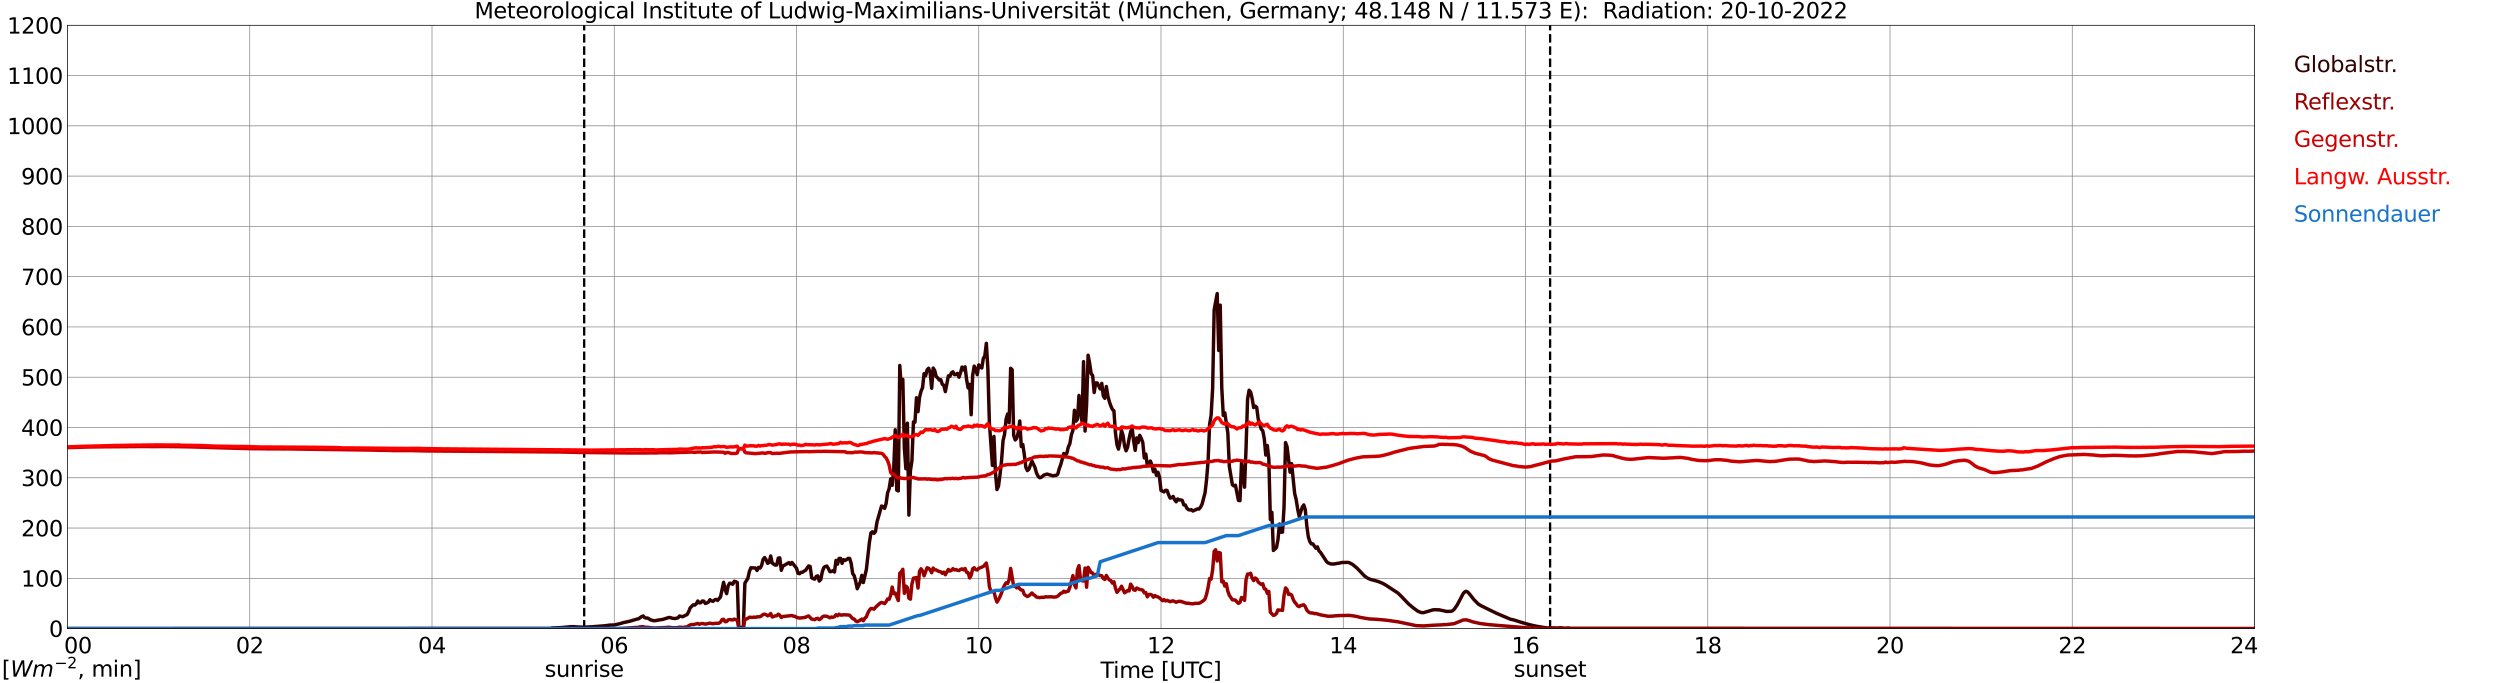 <?xml version="1.0" encoding="utf-8" standalone="no"?>
<!DOCTYPE svg PUBLIC "-//W3C//DTD SVG 1.1//EN"
  "http://www.w3.org/Graphics/SVG/1.1/DTD/svg11.dtd">
<svg xmlns:xlink="http://www.w3.org/1999/xlink" width="1085.4pt" height="296.64pt" viewBox="0 0 1085.4 296.64" xmlns="http://www.w3.org/2000/svg" version="1.1">
 <defs>
  <style type="text/css">*{stroke-linejoin: round; stroke-linecap: butt}</style>
 </defs>
 <g id="figure_1">
  <g id="patch_1">
   <path d="M 0 296.64 
L 1085.4 296.64 
L 1085.4 0 
L 0 0 
z
" style="fill: #ffffff"/>
  </g>
  <g id="axes_1">
   <g id="patch_2">
    <path d="M 29.306 272.909 
L 978.814 272.909 
L 978.814 10.976 
L 29.306 10.976 
z
" style="fill: #ffffff"/>
   </g>
   <g id="patch_3">
    <path d="M 978.814 272.909 
L 978.814 272.909 
L 978.814 10.976 
L 978.814 10.976 
z
" clip-path="url(#p489d7235d5)" style="fill: #d3d3d3; opacity: 0.25; stroke: #d3d3d3; stroke-linejoin: miter"/>
   </g>
   <g id="matplotlib.axis_1">
    <g id="xtick_1">
     <g id="line2d_1">
      <path d="M 29.306 272.909 
L 29.306 10.976 
" clip-path="url(#p489d7235d5)" style="fill: none; stroke: #808080; stroke-width: 0.3; stroke-linecap: square"/>
     </g>
     <g id="line2d_2"/>
     <g id="text_1">
      <!--    00 -->
      <g transform="translate(18.733 283.627) scale(0.095 -0.095)">
       <defs>
        <path id="DejaVuSans-20" transform="scale(0.016)"/>
        <path id="DejaVuSans-30" d="M 2034 4250 
Q 1547 4250 1301 3770 
Q 1056 3291 1056 2328 
Q 1056 1369 1301 889 
Q 1547 409 2034 409 
Q 2525 409 2770 889 
Q 3016 1369 3016 2328 
Q 3016 3291 2770 3770 
Q 2525 4250 2034 4250 
z
M 2034 4750 
Q 2819 4750 3233 4129 
Q 3647 3509 3647 2328 
Q 3647 1150 3233 529 
Q 2819 -91 2034 -91 
Q 1250 -91 836 529 
Q 422 1150 422 2328 
Q 422 3509 836 4129 
Q 1250 4750 2034 4750 
z
" transform="scale(0.016)"/>
       </defs>
       <use xlink:href="#DejaVuSans-20"/>
       <use xlink:href="#DejaVuSans-20" transform="translate(31.787 0)"/>
       <use xlink:href="#DejaVuSans-20" transform="translate(63.574 0)"/>
       <use xlink:href="#DejaVuSans-30" transform="translate(95.361 0)"/>
       <use xlink:href="#DejaVuSans-30" transform="translate(158.984 0)"/>
      </g>
     </g>
    </g>
    <g id="xtick_2">
     <g id="line2d_3">
      <path d="M 108.431 272.909 
L 108.431 10.976 
" clip-path="url(#p489d7235d5)" style="fill: none; stroke: #808080; stroke-width: 0.3; stroke-linecap: square"/>
     </g>
     <g id="line2d_4"/>
     <g id="text_2">
      <!-- 02 -->
      <g transform="translate(102.387 283.627) scale(0.095 -0.095)">
       <defs>
        <path id="DejaVuSans-32" d="M 1228 531 
L 3431 531 
L 3431 0 
L 469 0 
L 469 531 
Q 828 903 1448 1529 
Q 2069 2156 2228 2338 
Q 2531 2678 2651 2914 
Q 2772 3150 2772 3378 
Q 2772 3750 2511 3984 
Q 2250 4219 1831 4219 
Q 1534 4219 1204 4116 
Q 875 4013 500 3803 
L 500 4441 
Q 881 4594 1212 4672 
Q 1544 4750 1819 4750 
Q 2544 4750 2975 4387 
Q 3406 4025 3406 3419 
Q 3406 3131 3298 2873 
Q 3191 2616 2906 2266 
Q 2828 2175 2409 1742 
Q 1991 1309 1228 531 
z
" transform="scale(0.016)"/>
       </defs>
       <use xlink:href="#DejaVuSans-30"/>
       <use xlink:href="#DejaVuSans-32" transform="translate(63.623 0)"/>
      </g>
     </g>
    </g>
    <g id="xtick_3">
     <g id="line2d_5">
      <path d="M 187.557 272.909 
L 187.557 10.976 
" clip-path="url(#p489d7235d5)" style="fill: none; stroke: #808080; stroke-width: 0.3; stroke-linecap: square"/>
     </g>
     <g id="line2d_6"/>
     <g id="text_3">
      <!-- 04 -->
      <g transform="translate(181.513 283.627) scale(0.095 -0.095)">
       <defs>
        <path id="DejaVuSans-34" d="M 2419 4116 
L 825 1625 
L 2419 1625 
L 2419 4116 
z
M 2253 4666 
L 3047 4666 
L 3047 1625 
L 3713 1625 
L 3713 1100 
L 3047 1100 
L 3047 0 
L 2419 0 
L 2419 1100 
L 313 1100 
L 313 1709 
L 2253 4666 
z
" transform="scale(0.016)"/>
       </defs>
       <use xlink:href="#DejaVuSans-30"/>
       <use xlink:href="#DejaVuSans-34" transform="translate(63.623 0)"/>
      </g>
     </g>
    </g>
    <g id="xtick_4">
     <g id="line2d_7">
      <path d="M 266.683 272.909 
L 266.683 10.976 
" clip-path="url(#p489d7235d5)" style="fill: none; stroke: #808080; stroke-width: 0.3; stroke-linecap: square"/>
     </g>
     <g id="line2d_8"/>
     <g id="text_4">
      <!-- 06 -->
      <g transform="translate(260.638 283.627) scale(0.095 -0.095)">
       <defs>
        <path id="DejaVuSans-36" d="M 2113 2584 
Q 1688 2584 1439 2293 
Q 1191 2003 1191 1497 
Q 1191 994 1439 701 
Q 1688 409 2113 409 
Q 2538 409 2786 701 
Q 3034 994 3034 1497 
Q 3034 2003 2786 2293 
Q 2538 2584 2113 2584 
z
M 3366 4563 
L 3366 3988 
Q 3128 4100 2886 4159 
Q 2644 4219 2406 4219 
Q 1781 4219 1451 3797 
Q 1122 3375 1075 2522 
Q 1259 2794 1537 2939 
Q 1816 3084 2150 3084 
Q 2853 3084 3261 2657 
Q 3669 2231 3669 1497 
Q 3669 778 3244 343 
Q 2819 -91 2113 -91 
Q 1303 -91 875 529 
Q 447 1150 447 2328 
Q 447 3434 972 4092 
Q 1497 4750 2381 4750 
Q 2619 4750 2861 4703 
Q 3103 4656 3366 4563 
z
" transform="scale(0.016)"/>
       </defs>
       <use xlink:href="#DejaVuSans-30"/>
       <use xlink:href="#DejaVuSans-36" transform="translate(63.623 0)"/>
      </g>
     </g>
    </g>
    <g id="xtick_5">
     <g id="line2d_9">
      <path d="M 345.808 272.909 
L 345.808 10.976 
" clip-path="url(#p489d7235d5)" style="fill: none; stroke: #808080; stroke-width: 0.3; stroke-linecap: square"/>
     </g>
     <g id="line2d_10"/>
     <g id="text_5">
      <!-- 08 -->
      <g transform="translate(339.764 283.627) scale(0.095 -0.095)">
       <defs>
        <path id="DejaVuSans-38" d="M 2034 2216 
Q 1584 2216 1326 1975 
Q 1069 1734 1069 1313 
Q 1069 891 1326 650 
Q 1584 409 2034 409 
Q 2484 409 2743 651 
Q 3003 894 3003 1313 
Q 3003 1734 2745 1975 
Q 2488 2216 2034 2216 
z
M 1403 2484 
Q 997 2584 770 2862 
Q 544 3141 544 3541 
Q 544 4100 942 4425 
Q 1341 4750 2034 4750 
Q 2731 4750 3128 4425 
Q 3525 4100 3525 3541 
Q 3525 3141 3298 2862 
Q 3072 2584 2669 2484 
Q 3125 2378 3379 2068 
Q 3634 1759 3634 1313 
Q 3634 634 3220 271 
Q 2806 -91 2034 -91 
Q 1263 -91 848 271 
Q 434 634 434 1313 
Q 434 1759 690 2068 
Q 947 2378 1403 2484 
z
M 1172 3481 
Q 1172 3119 1398 2916 
Q 1625 2713 2034 2713 
Q 2441 2713 2670 2916 
Q 2900 3119 2900 3481 
Q 2900 3844 2670 4047 
Q 2441 4250 2034 4250 
Q 1625 4250 1398 4047 
Q 1172 3844 1172 3481 
z
" transform="scale(0.016)"/>
       </defs>
       <use xlink:href="#DejaVuSans-30"/>
       <use xlink:href="#DejaVuSans-38" transform="translate(63.623 0)"/>
      </g>
     </g>
    </g>
    <g id="xtick_6">
     <g id="line2d_11">
      <path d="M 424.934 272.909 
L 424.934 10.976 
" clip-path="url(#p489d7235d5)" style="fill: none; stroke: #808080; stroke-width: 0.3; stroke-linecap: square"/>
     </g>
     <g id="line2d_12"/>
     <g id="text_6">
      <!-- 10 -->
      <g transform="translate(418.89 283.627) scale(0.095 -0.095)">
       <defs>
        <path id="DejaVuSans-31" d="M 794 531 
L 1825 531 
L 1825 4091 
L 703 3866 
L 703 4441 
L 1819 4666 
L 2450 4666 
L 2450 531 
L 3481 531 
L 3481 0 
L 794 0 
L 794 531 
z
" transform="scale(0.016)"/>
       </defs>
       <use xlink:href="#DejaVuSans-31"/>
       <use xlink:href="#DejaVuSans-30" transform="translate(63.623 0)"/>
      </g>
     </g>
    </g>
    <g id="xtick_7">
     <g id="line2d_13">
      <path d="M 504.06 272.909 
L 504.06 10.976 
" clip-path="url(#p489d7235d5)" style="fill: none; stroke: #808080; stroke-width: 0.3; stroke-linecap: square"/>
     </g>
     <g id="line2d_14"/>
     <g id="text_7">
      <!-- 12 -->
      <g transform="translate(498.015 283.627) scale(0.095 -0.095)">
       <use xlink:href="#DejaVuSans-31"/>
       <use xlink:href="#DejaVuSans-32" transform="translate(63.623 0)"/>
      </g>
     </g>
    </g>
    <g id="xtick_8">
     <g id="line2d_15">
      <path d="M 583.185 272.909 
L 583.185 10.976 
" clip-path="url(#p489d7235d5)" style="fill: none; stroke: #808080; stroke-width: 0.3; stroke-linecap: square"/>
     </g>
     <g id="line2d_16"/>
     <g id="text_8">
      <!-- 14 -->
      <g transform="translate(577.141 283.627) scale(0.095 -0.095)">
       <use xlink:href="#DejaVuSans-31"/>
       <use xlink:href="#DejaVuSans-34" transform="translate(63.623 0)"/>
      </g>
     </g>
    </g>
    <g id="xtick_9">
     <g id="line2d_17">
      <path d="M 662.311 272.909 
L 662.311 10.976 
" clip-path="url(#p489d7235d5)" style="fill: none; stroke: #808080; stroke-width: 0.3; stroke-linecap: square"/>
     </g>
     <g id="line2d_18"/>
     <g id="text_9">
      <!-- 16 -->
      <g transform="translate(656.267 283.627) scale(0.095 -0.095)">
       <use xlink:href="#DejaVuSans-31"/>
       <use xlink:href="#DejaVuSans-36" transform="translate(63.623 0)"/>
      </g>
     </g>
    </g>
    <g id="xtick_10">
     <g id="line2d_19">
      <path d="M 741.437 272.909 
L 741.437 10.976 
" clip-path="url(#p489d7235d5)" style="fill: none; stroke: #808080; stroke-width: 0.3; stroke-linecap: square"/>
     </g>
     <g id="line2d_20"/>
     <g id="text_10">
      <!-- 18 -->
      <g transform="translate(735.392 283.627) scale(0.095 -0.095)">
       <use xlink:href="#DejaVuSans-31"/>
       <use xlink:href="#DejaVuSans-38" transform="translate(63.623 0)"/>
      </g>
     </g>
    </g>
    <g id="xtick_11">
     <g id="line2d_21">
      <path d="M 820.562 272.909 
L 820.562 10.976 
" clip-path="url(#p489d7235d5)" style="fill: none; stroke: #808080; stroke-width: 0.3; stroke-linecap: square"/>
     </g>
     <g id="line2d_22"/>
     <g id="text_11">
      <!-- 20 -->
      <g transform="translate(814.518 283.627) scale(0.095 -0.095)">
       <use xlink:href="#DejaVuSans-32"/>
       <use xlink:href="#DejaVuSans-30" transform="translate(63.623 0)"/>
      </g>
     </g>
    </g>
    <g id="xtick_12">
     <g id="line2d_23">
      <path d="M 899.688 272.909 
L 899.688 10.976 
" clip-path="url(#p489d7235d5)" style="fill: none; stroke: #808080; stroke-width: 0.3; stroke-linecap: square"/>
     </g>
     <g id="line2d_24"/>
     <g id="text_12">
      <!-- 22 -->
      <g transform="translate(893.644 283.627) scale(0.095 -0.095)">
       <use xlink:href="#DejaVuSans-32"/>
       <use xlink:href="#DejaVuSans-32" transform="translate(63.623 0)"/>
      </g>
     </g>
    </g>
    <g id="xtick_13">
     <g id="line2d_25">
      <path d="M 978.814 272.909 
L 978.814 10.976 
" clip-path="url(#p489d7235d5)" style="fill: none; stroke: #808080; stroke-width: 0.3; stroke-linecap: square"/>
     </g>
     <g id="line2d_26"/>
     <g id="text_13">
      <!-- 24    -->
      <g transform="translate(968.241 283.627) scale(0.095 -0.095)">
       <use xlink:href="#DejaVuSans-32"/>
       <use xlink:href="#DejaVuSans-34" transform="translate(63.623 0)"/>
       <use xlink:href="#DejaVuSans-20" transform="translate(127.246 0)"/>
       <use xlink:href="#DejaVuSans-20" transform="translate(159.033 0)"/>
       <use xlink:href="#DejaVuSans-20" transform="translate(190.82 0)"/>
      </g>
     </g>
    </g>
    <g id="text_14">
     <!-- Time [UTC] -->
     <g transform="translate(477.806 294.322) scale(0.095 -0.095)">
      <defs>
       <path id="DejaVuSans-54" d="M -19 4666 
L 3928 4666 
L 3928 4134 
L 2272 4134 
L 2272 0 
L 1638 0 
L 1638 4134 
L -19 4134 
L -19 4666 
z
" transform="scale(0.016)"/>
       <path id="DejaVuSans-69" d="M 603 3500 
L 1178 3500 
L 1178 0 
L 603 0 
L 603 3500 
z
M 603 4863 
L 1178 4863 
L 1178 4134 
L 603 4134 
L 603 4863 
z
" transform="scale(0.016)"/>
       <path id="DejaVuSans-6d" d="M 3328 2828 
Q 3544 3216 3844 3400 
Q 4144 3584 4550 3584 
Q 5097 3584 5394 3201 
Q 5691 2819 5691 2113 
L 5691 0 
L 5113 0 
L 5113 2094 
Q 5113 2597 4934 2840 
Q 4756 3084 4391 3084 
Q 3944 3084 3684 2787 
Q 3425 2491 3425 1978 
L 3425 0 
L 2847 0 
L 2847 2094 
Q 2847 2600 2669 2842 
Q 2491 3084 2119 3084 
Q 1678 3084 1418 2786 
Q 1159 2488 1159 1978 
L 1159 0 
L 581 0 
L 581 3500 
L 1159 3500 
L 1159 2956 
Q 1356 3278 1631 3431 
Q 1906 3584 2284 3584 
Q 2666 3584 2933 3390 
Q 3200 3197 3328 2828 
z
" transform="scale(0.016)"/>
       <path id="DejaVuSans-65" d="M 3597 1894 
L 3597 1613 
L 953 1613 
Q 991 1019 1311 708 
Q 1631 397 2203 397 
Q 2534 397 2845 478 
Q 3156 559 3463 722 
L 3463 178 
Q 3153 47 2828 -22 
Q 2503 -91 2169 -91 
Q 1331 -91 842 396 
Q 353 884 353 1716 
Q 353 2575 817 3079 
Q 1281 3584 2069 3584 
Q 2775 3584 3186 3129 
Q 3597 2675 3597 1894 
z
M 3022 2063 
Q 3016 2534 2758 2815 
Q 2500 3097 2075 3097 
Q 1594 3097 1305 2825 
Q 1016 2553 972 2059 
L 3022 2063 
z
" transform="scale(0.016)"/>
       <path id="DejaVuSans-5b" d="M 550 4863 
L 1875 4863 
L 1875 4416 
L 1125 4416 
L 1125 -397 
L 1875 -397 
L 1875 -844 
L 550 -844 
L 550 4863 
z
" transform="scale(0.016)"/>
       <path id="DejaVuSans-55" d="M 556 4666 
L 1191 4666 
L 1191 1831 
Q 1191 1081 1462 751 
Q 1734 422 2344 422 
Q 2950 422 3222 751 
Q 3494 1081 3494 1831 
L 3494 4666 
L 4128 4666 
L 4128 1753 
Q 4128 841 3676 375 
Q 3225 -91 2344 -91 
Q 1459 -91 1007 375 
Q 556 841 556 1753 
L 556 4666 
z
" transform="scale(0.016)"/>
       <path id="DejaVuSans-43" d="M 4122 4306 
L 4122 3641 
Q 3803 3938 3442 4084 
Q 3081 4231 2675 4231 
Q 1875 4231 1450 3742 
Q 1025 3253 1025 2328 
Q 1025 1406 1450 917 
Q 1875 428 2675 428 
Q 3081 428 3442 575 
Q 3803 722 4122 1019 
L 4122 359 
Q 3791 134 3420 21 
Q 3050 -91 2638 -91 
Q 1578 -91 968 557 
Q 359 1206 359 2328 
Q 359 3453 968 4101 
Q 1578 4750 2638 4750 
Q 3056 4750 3426 4639 
Q 3797 4528 4122 4306 
z
" transform="scale(0.016)"/>
       <path id="DejaVuSans-5d" d="M 1947 4863 
L 1947 -844 
L 622 -844 
L 622 -397 
L 1369 -397 
L 1369 4416 
L 622 4416 
L 622 4863 
L 1947 4863 
z
" transform="scale(0.016)"/>
      </defs>
      <use xlink:href="#DejaVuSans-54"/>
      <use xlink:href="#DejaVuSans-69" transform="translate(57.959 0)"/>
      <use xlink:href="#DejaVuSans-6d" transform="translate(85.742 0)"/>
      <use xlink:href="#DejaVuSans-65" transform="translate(183.154 0)"/>
      <use xlink:href="#DejaVuSans-20" transform="translate(244.678 0)"/>
      <use xlink:href="#DejaVuSans-5b" transform="translate(276.465 0)"/>
      <use xlink:href="#DejaVuSans-55" transform="translate(315.479 0)"/>
      <use xlink:href="#DejaVuSans-54" transform="translate(388.672 0)"/>
      <use xlink:href="#DejaVuSans-43" transform="translate(443.881 0)"/>
      <use xlink:href="#DejaVuSans-5d" transform="translate(513.705 0)"/>
     </g>
    </g>
   </g>
   <g id="matplotlib.axis_2">
    <g id="ytick_1">
     <g id="line2d_27">
      <path d="M 29.306 272.909 
L 978.814 272.909 
" clip-path="url(#p489d7235d5)" style="fill: none; stroke: #808080; stroke-width: 0.3; stroke-linecap: square"/>
     </g>
     <g id="line2d_28"/>
     <g id="text_15">
      <!-- 0 -->
      <g transform="translate(21.261 276.518) scale(0.095 -0.095)">
       <use xlink:href="#DejaVuSans-30"/>
      </g>
     </g>
    </g>
    <g id="ytick_2">
     <g id="line2d_29">
      <path d="M 29.306 251.081 
L 978.814 251.081 
" clip-path="url(#p489d7235d5)" style="fill: none; stroke: #808080; stroke-width: 0.3; stroke-linecap: square"/>
     </g>
     <g id="line2d_30"/>
     <g id="text_16">
      <!-- 100 -->
      <g transform="translate(9.173 254.69) scale(0.095 -0.095)">
       <use xlink:href="#DejaVuSans-31"/>
       <use xlink:href="#DejaVuSans-30" transform="translate(63.623 0)"/>
       <use xlink:href="#DejaVuSans-30" transform="translate(127.246 0)"/>
      </g>
     </g>
    </g>
    <g id="ytick_3">
     <g id="line2d_31">
      <path d="M 29.306 229.253 
L 978.814 229.253 
" clip-path="url(#p489d7235d5)" style="fill: none; stroke: #808080; stroke-width: 0.3; stroke-linecap: square"/>
     </g>
     <g id="line2d_32"/>
     <g id="text_17">
      <!-- 200 -->
      <g transform="translate(9.173 232.863) scale(0.095 -0.095)">
       <use xlink:href="#DejaVuSans-32"/>
       <use xlink:href="#DejaVuSans-30" transform="translate(63.623 0)"/>
       <use xlink:href="#DejaVuSans-30" transform="translate(127.246 0)"/>
      </g>
     </g>
    </g>
    <g id="ytick_4">
     <g id="line2d_33">
      <path d="M 29.306 207.426 
L 978.814 207.426 
" clip-path="url(#p489d7235d5)" style="fill: none; stroke: #808080; stroke-width: 0.3; stroke-linecap: square"/>
     </g>
     <g id="line2d_34"/>
     <g id="text_18">
      <!-- 300 -->
      <g transform="translate(9.173 211.035) scale(0.095 -0.095)">
       <defs>
        <path id="DejaVuSans-33" d="M 2597 2516 
Q 3050 2419 3304 2112 
Q 3559 1806 3559 1356 
Q 3559 666 3084 287 
Q 2609 -91 1734 -91 
Q 1441 -91 1130 -33 
Q 819 25 488 141 
L 488 750 
Q 750 597 1062 519 
Q 1375 441 1716 441 
Q 2309 441 2620 675 
Q 2931 909 2931 1356 
Q 2931 1769 2642 2001 
Q 2353 2234 1838 2234 
L 1294 2234 
L 1294 2753 
L 1863 2753 
Q 2328 2753 2575 2939 
Q 2822 3125 2822 3475 
Q 2822 3834 2567 4026 
Q 2313 4219 1838 4219 
Q 1578 4219 1281 4162 
Q 984 4106 628 3988 
L 628 4550 
Q 988 4650 1302 4700 
Q 1616 4750 1894 4750 
Q 2613 4750 3031 4423 
Q 3450 4097 3450 3541 
Q 3450 3153 3228 2886 
Q 3006 2619 2597 2516 
z
" transform="scale(0.016)"/>
       </defs>
       <use xlink:href="#DejaVuSans-33"/>
       <use xlink:href="#DejaVuSans-30" transform="translate(63.623 0)"/>
       <use xlink:href="#DejaVuSans-30" transform="translate(127.246 0)"/>
      </g>
     </g>
    </g>
    <g id="ytick_5">
     <g id="line2d_35">
      <path d="M 29.306 185.598 
L 978.814 185.598 
" clip-path="url(#p489d7235d5)" style="fill: none; stroke: #808080; stroke-width: 0.3; stroke-linecap: square"/>
     </g>
     <g id="line2d_36"/>
     <g id="text_19">
      <!-- 400 -->
      <g transform="translate(9.173 189.207) scale(0.095 -0.095)">
       <use xlink:href="#DejaVuSans-34"/>
       <use xlink:href="#DejaVuSans-30" transform="translate(63.623 0)"/>
       <use xlink:href="#DejaVuSans-30" transform="translate(127.246 0)"/>
      </g>
     </g>
    </g>
    <g id="ytick_6">
     <g id="line2d_37">
      <path d="M 29.306 163.77 
L 978.814 163.77 
" clip-path="url(#p489d7235d5)" style="fill: none; stroke: #808080; stroke-width: 0.3; stroke-linecap: square"/>
     </g>
     <g id="line2d_38"/>
     <g id="text_20">
      <!-- 500 -->
      <g transform="translate(9.173 167.379) scale(0.095 -0.095)">
       <defs>
        <path id="DejaVuSans-35" d="M 691 4666 
L 3169 4666 
L 3169 4134 
L 1269 4134 
L 1269 2991 
Q 1406 3038 1543 3061 
Q 1681 3084 1819 3084 
Q 2600 3084 3056 2656 
Q 3513 2228 3513 1497 
Q 3513 744 3044 326 
Q 2575 -91 1722 -91 
Q 1428 -91 1123 -41 
Q 819 9 494 109 
L 494 744 
Q 775 591 1075 516 
Q 1375 441 1709 441 
Q 2250 441 2565 725 
Q 2881 1009 2881 1497 
Q 2881 1984 2565 2268 
Q 2250 2553 1709 2553 
Q 1456 2553 1204 2497 
Q 953 2441 691 2322 
L 691 4666 
z
" transform="scale(0.016)"/>
       </defs>
       <use xlink:href="#DejaVuSans-35"/>
       <use xlink:href="#DejaVuSans-30" transform="translate(63.623 0)"/>
       <use xlink:href="#DejaVuSans-30" transform="translate(127.246 0)"/>
      </g>
     </g>
    </g>
    <g id="ytick_7">
     <g id="line2d_39">
      <path d="M 29.306 141.942 
L 978.814 141.942 
" clip-path="url(#p489d7235d5)" style="fill: none; stroke: #808080; stroke-width: 0.3; stroke-linecap: square"/>
     </g>
     <g id="line2d_40"/>
     <g id="text_21">
      <!-- 600 -->
      <g transform="translate(9.173 145.551) scale(0.095 -0.095)">
       <use xlink:href="#DejaVuSans-36"/>
       <use xlink:href="#DejaVuSans-30" transform="translate(63.623 0)"/>
       <use xlink:href="#DejaVuSans-30" transform="translate(127.246 0)"/>
      </g>
     </g>
    </g>
    <g id="ytick_8">
     <g id="line2d_41">
      <path d="M 29.306 120.114 
L 978.814 120.114 
" clip-path="url(#p489d7235d5)" style="fill: none; stroke: #808080; stroke-width: 0.3; stroke-linecap: square"/>
     </g>
     <g id="line2d_42"/>
     <g id="text_22">
      <!-- 700 -->
      <g transform="translate(9.173 123.724) scale(0.095 -0.095)">
       <defs>
        <path id="DejaVuSans-37" d="M 525 4666 
L 3525 4666 
L 3525 4397 
L 1831 0 
L 1172 0 
L 2766 4134 
L 525 4134 
L 525 4666 
z
" transform="scale(0.016)"/>
       </defs>
       <use xlink:href="#DejaVuSans-37"/>
       <use xlink:href="#DejaVuSans-30" transform="translate(63.623 0)"/>
       <use xlink:href="#DejaVuSans-30" transform="translate(127.246 0)"/>
      </g>
     </g>
    </g>
    <g id="ytick_9">
     <g id="line2d_43">
      <path d="M 29.306 98.287 
L 978.814 98.287 
" clip-path="url(#p489d7235d5)" style="fill: none; stroke: #808080; stroke-width: 0.3; stroke-linecap: square"/>
     </g>
     <g id="line2d_44"/>
     <g id="text_23">
      <!-- 800 -->
      <g transform="translate(9.173 101.896) scale(0.095 -0.095)">
       <use xlink:href="#DejaVuSans-38"/>
       <use xlink:href="#DejaVuSans-30" transform="translate(63.623 0)"/>
       <use xlink:href="#DejaVuSans-30" transform="translate(127.246 0)"/>
      </g>
     </g>
    </g>
    <g id="ytick_10">
     <g id="line2d_45">
      <path d="M 29.306 76.459 
L 978.814 76.459 
" clip-path="url(#p489d7235d5)" style="fill: none; stroke: #808080; stroke-width: 0.3; stroke-linecap: square"/>
     </g>
     <g id="line2d_46"/>
     <g id="text_24">
      <!-- 900 -->
      <g transform="translate(9.173 80.068) scale(0.095 -0.095)">
       <defs>
        <path id="DejaVuSans-39" d="M 703 97 
L 703 672 
Q 941 559 1184 500 
Q 1428 441 1663 441 
Q 2288 441 2617 861 
Q 2947 1281 2994 2138 
Q 2813 1869 2534 1725 
Q 2256 1581 1919 1581 
Q 1219 1581 811 2004 
Q 403 2428 403 3163 
Q 403 3881 828 4315 
Q 1253 4750 1959 4750 
Q 2769 4750 3195 4129 
Q 3622 3509 3622 2328 
Q 3622 1225 3098 567 
Q 2575 -91 1691 -91 
Q 1453 -91 1209 -44 
Q 966 3 703 97 
z
M 1959 2075 
Q 2384 2075 2632 2365 
Q 2881 2656 2881 3163 
Q 2881 3666 2632 3958 
Q 2384 4250 1959 4250 
Q 1534 4250 1286 3958 
Q 1038 3666 1038 3163 
Q 1038 2656 1286 2365 
Q 1534 2075 1959 2075 
z
" transform="scale(0.016)"/>
       </defs>
       <use xlink:href="#DejaVuSans-39"/>
       <use xlink:href="#DejaVuSans-30" transform="translate(63.623 0)"/>
       <use xlink:href="#DejaVuSans-30" transform="translate(127.246 0)"/>
      </g>
     </g>
    </g>
    <g id="ytick_11">
     <g id="line2d_47">
      <path d="M 29.306 54.631 
L 978.814 54.631 
" clip-path="url(#p489d7235d5)" style="fill: none; stroke: #808080; stroke-width: 0.3; stroke-linecap: square"/>
     </g>
     <g id="line2d_48"/>
     <g id="text_25">
      <!-- 1000 -->
      <g transform="translate(3.128 58.24) scale(0.095 -0.095)">
       <use xlink:href="#DejaVuSans-31"/>
       <use xlink:href="#DejaVuSans-30" transform="translate(63.623 0)"/>
       <use xlink:href="#DejaVuSans-30" transform="translate(127.246 0)"/>
       <use xlink:href="#DejaVuSans-30" transform="translate(190.869 0)"/>
      </g>
     </g>
    </g>
    <g id="ytick_12">
     <g id="line2d_49">
      <path d="M 29.306 32.803 
L 978.814 32.803 
" clip-path="url(#p489d7235d5)" style="fill: none; stroke: #808080; stroke-width: 0.3; stroke-linecap: square"/>
     </g>
     <g id="line2d_50"/>
     <g id="text_26">
      <!-- 1100 -->
      <g transform="translate(3.128 36.413) scale(0.095 -0.095)">
       <use xlink:href="#DejaVuSans-31"/>
       <use xlink:href="#DejaVuSans-31" transform="translate(63.623 0)"/>
       <use xlink:href="#DejaVuSans-30" transform="translate(127.246 0)"/>
       <use xlink:href="#DejaVuSans-30" transform="translate(190.869 0)"/>
      </g>
     </g>
    </g>
    <g id="ytick_13">
     <g id="line2d_51">
      <path d="M 29.306 10.976 
L 978.814 10.976 
" clip-path="url(#p489d7235d5)" style="fill: none; stroke: #808080; stroke-width: 0.3; stroke-linecap: square"/>
     </g>
     <g id="line2d_52"/>
     <g id="text_27">
      <!-- 1200 -->
      <g transform="translate(3.128 14.585) scale(0.095 -0.095)">
       <use xlink:href="#DejaVuSans-31"/>
       <use xlink:href="#DejaVuSans-32" transform="translate(63.623 0)"/>
       <use xlink:href="#DejaVuSans-30" transform="translate(127.246 0)"/>
       <use xlink:href="#DejaVuSans-30" transform="translate(190.869 0)"/>
      </g>
     </g>
    </g>
   </g>
   <g id="line2d_53">
    <path d="M 253.627 272.909 
L 253.627 10.976 
" clip-path="url(#p489d7235d5)" style="fill: none; stroke-dasharray: 3.7,1.6; stroke-dashoffset: 0; stroke: #000000"/>
   </g>
   <g id="line2d_54">
    <path d="M 672.993 272.909 
L 672.993 10.976 
" clip-path="url(#p489d7235d5)" style="fill: none; stroke-dasharray: 3.7,1.6; stroke-dashoffset: 0; stroke: #000000"/>
   </g>
   <g id="line2d_55">
    <path d="M 29.306 272.909 
L 238.989 272.909 
L 239.648 272.671 
L 244.264 272.429 
L 247.561 272.103 
L 248.88 272.064 
L 250.858 272.206 
L 253.495 272.306 
L 257.451 272.084 
L 262.726 271.678 
L 264.705 271.394 
L 266.683 271.335 
L 269.32 270.726 
L 270.639 270.32 
L 273.277 269.753 
L 276.573 268.781 
L 277.233 268.659 
L 278.552 267.707 
L 279.211 267.423 
L 279.87 268.133 
L 280.53 268.334 
L 281.189 268.334 
L 282.508 269.146 
L 283.827 269.491 
L 284.486 269.469 
L 285.805 269.207 
L 287.783 268.923 
L 290.42 268.072 
L 291.08 268.133 
L 291.739 268.395 
L 293.058 268.559 
L 294.377 268.233 
L 295.036 267.443 
L 296.355 267.766 
L 298.333 266.795 
L 298.992 265.579 
L 299.652 263.916 
L 300.971 262.6 
L 301.63 262.72 
L 302.289 262.132 
L 302.949 260.936 
L 303.608 261.748 
L 304.267 261.687 
L 304.927 260.917 
L 305.586 261.017 
L 306.246 262.01 
L 306.905 261.768 
L 307.564 261.403 
L 308.224 260.369 
L 308.883 260.875 
L 309.543 261.078 
L 310.202 260.491 
L 310.861 260.227 
L 311.521 260.674 
L 312.18 259.965 
L 312.839 259.072 
L 314.158 252.81 
L 314.818 256.032 
L 315.477 257.734 
L 316.136 254.329 
L 316.796 253.194 
L 317.455 253.336 
L 318.114 253.661 
L 318.774 252.365 
L 319.433 252.526 
L 320.093 252.91 
L 320.752 272.47 
L 322.071 272.387 
L 322.73 272.267 
L 323.39 253.216 
L 324.708 251.026 
L 325.368 248.047 
L 326.027 246.502 
L 328.005 246.609 
L 328.665 247.682 
L 329.324 246.344 
L 329.983 246.648 
L 330.643 245.535 
L 331.302 242.878 
L 331.961 242.068 
L 332.621 243.042 
L 333.28 244.561 
L 333.94 244.197 
L 334.599 241.379 
L 335.258 244.461 
L 336.577 245.371 
L 337.236 245.27 
L 337.896 242.311 
L 338.555 242.21 
L 339.215 247.602 
L 339.874 245.777 
L 342.512 244.277 
L 343.171 245.028 
L 343.83 244.216 
L 345.808 246.67 
L 346.468 248.879 
L 347.127 249.082 
L 347.787 248.473 
L 348.446 248.453 
L 349.105 247.925 
L 349.765 247.602 
L 351.083 245.696 
L 351.743 245.96 
L 352.402 250.865 
L 353.062 251.229 
L 353.721 251.432 
L 354.38 250.256 
L 355.04 250.033 
L 355.699 252.262 
L 356.359 251.574 
L 357.018 248.189 
L 357.677 246.406 
L 358.337 245.919 
L 358.996 245.777 
L 359.655 246.851 
L 360.315 248.189 
L 360.974 248.147 
L 361.634 247.744 
L 362.293 248.35 
L 362.952 243.326 
L 363.612 244.945 
L 364.271 242.453 
L 364.93 242.433 
L 365.59 244.581 
L 366.249 242.981 
L 366.909 243.304 
L 367.568 242.959 
L 368.227 242.413 
L 368.887 242.453 
L 369.546 244.603 
L 370.206 249.04 
L 370.865 249.953 
L 371.524 252.445 
L 372.184 255.606 
L 373.502 252.688 
L 374.162 249.791 
L 374.821 252.91 
L 376.14 247.276 
L 377.459 235.522 
L 378.118 231.388 
L 378.777 230.882 
L 379.437 231.569 
L 380.096 230.779 
L 380.756 226.603 
L 382.734 219.693 
L 383.393 219.957 
L 384.053 220.706 
L 384.712 218.599 
L 385.371 213.917 
L 386.031 212.134 
L 386.69 207.919 
L 387.349 210.715 
L 388.009 203.865 
L 388.668 186.597 
L 389.328 212.782 
L 389.987 213.147 
L 390.646 158.669 
L 391.306 168.437 
L 391.965 164.689 
L 392.624 194.34 
L 393.284 203.479 
L 393.943 183.74 
L 394.603 223.626 
L 395.262 204.391 
L 395.921 200.035 
L 396.581 183.173 
L 397.24 183.293 
L 397.899 172.693 
L 398.559 178.713 
L 399.218 172.573 
L 399.878 169.856 
L 400.537 168.295 
L 401.196 162.216 
L 401.856 163.148 
L 402.515 160.553 
L 403.175 159.885 
L 403.834 161.749 
L 404.493 168.559 
L 405.153 159.804 
L 405.812 160.878 
L 406.471 163.493 
L 407.131 164.08 
L 407.79 164.973 
L 408.45 164.831 
L 409.109 166.856 
L 409.768 167.282 
L 410.428 170.019 
L 411.746 163.189 
L 412.406 163.39 
L 413.065 161.891 
L 413.725 161.426 
L 414.384 162.642 
L 415.043 162.58 
L 415.703 162.113 
L 416.362 163.777 
L 417.022 161.81 
L 417.681 159.359 
L 418.34 160.614 
L 419 159.278 
L 419.659 164.809 
L 420.318 168.417 
L 420.978 166.856 
L 421.637 180.051 
L 422.297 162.906 
L 422.956 158.953 
L 423.615 160.352 
L 424.275 162.661 
L 424.934 158.446 
L 425.593 159.217 
L 426.253 159.762 
L 426.912 155.648 
L 427.572 154.493 
L 428.231 149.062 
L 428.89 159.965 
L 429.55 183.537 
L 430.869 202.06 
L 431.528 189.496 
L 432.187 205.385 
L 432.847 212.54 
L 433.506 211.099 
L 434.165 206.094 
L 434.825 200.115 
L 435.484 191.319 
L 436.144 188.542 
L 436.803 181.955 
L 437.462 179.746 
L 438.122 183.515 
L 438.781 159.885 
L 439.44 160.533 
L 440.1 189.071 
L 440.759 191.015 
L 441.419 190.306 
L 442.078 187.733 
L 442.737 182.786 
L 443.397 193.853 
L 444.056 192.982 
L 444.716 197.42 
L 445.375 202.912 
L 446.034 204.311 
L 446.694 203.743 
L 448.012 200.177 
L 449.331 202.892 
L 449.991 205.304 
L 450.65 206.681 
L 451.309 207.391 
L 451.969 207.31 
L 453.287 206.216 
L 454.606 205.81 
L 457.244 206.62 
L 457.903 206.397 
L 458.563 206.378 
L 459.222 205.891 
L 459.881 203.479 
L 460.541 201.676 
L 461.859 196.894 
L 462.519 197.784 
L 463.178 196.752 
L 463.838 194.034 
L 464.497 192.576 
L 465.156 188.765 
L 465.816 186.82 
L 466.475 178.126 
L 467.134 182.847 
L 467.794 182.016 
L 468.453 171.7 
L 469.113 178.774 
L 469.772 183.07 
L 470.431 157.008 
L 471.091 187.143 
L 471.75 175.815 
L 472.409 154.231 
L 473.069 157.634 
L 473.728 162.236 
L 474.388 163.048 
L 475.047 170.403 
L 475.706 166.25 
L 476.366 166.25 
L 477.685 168.862 
L 478.344 166.45 
L 479.003 171.903 
L 479.663 172.938 
L 480.322 167.81 
L 480.981 171.864 
L 481.641 174.415 
L 482.3 176.301 
L 482.96 177.781 
L 483.619 178.349 
L 484.278 187.874 
L 484.938 193.082 
L 485.597 194.988 
L 486.256 191.725 
L 486.916 186.881 
L 487.575 189.009 
L 488.235 193.609 
L 488.894 195.717 
L 489.553 194.198 
L 490.213 190.487 
L 490.872 187.427 
L 491.532 185.888 
L 492.191 191.563 
L 492.85 195.534 
L 493.51 190.123 
L 494.169 192.15 
L 494.828 189.009 
L 495.488 190.345 
L 496.147 192.07 
L 496.807 198.797 
L 497.466 197.136 
L 498.125 202.121 
L 498.785 201.27 
L 499.444 200.177 
L 500.103 201.776 
L 500.763 204.776 
L 501.422 203.682 
L 502.082 206.358 
L 502.741 205.04 
L 503.4 207.107 
L 504.06 212.904 
L 505.379 213.572 
L 506.038 212.863 
L 506.697 212.944 
L 507.357 214.788 
L 508.016 216.248 
L 508.675 216.106 
L 509.335 215.519 
L 509.994 217.019 
L 510.654 217.848 
L 511.313 216.632 
L 511.972 217.078 
L 512.632 217.019 
L 513.291 217.261 
L 513.95 219.206 
L 514.61 219.247 
L 515.269 220.605 
L 515.929 221.253 
L 516.588 221.415 
L 517.247 221.295 
L 517.907 221.862 
L 519.885 220.95 
L 520.544 221.011 
L 521.204 220.199 
L 521.863 218.964 
L 523.182 213.937 
L 523.841 208.283 
L 524.501 200.216 
L 525.16 184.286 
L 525.819 180.254 
L 526.479 168.62 
L 527.138 134.591 
L 528.457 127.457 
L 529.116 152.162 
L 529.776 132.484 
L 530.435 168.194 
L 531.094 180.335 
L 531.754 179.239 
L 533.073 187.955 
L 533.732 202.527 
L 535.051 210.451 
L 535.71 210.979 
L 536.369 210.654 
L 537.688 217.261 
L 538.348 217.362 
L 539.007 201.067 
L 539.666 205.365 
L 540.326 211.525 
L 540.985 194.541 
L 541.644 173.322 
L 542.304 169.43 
L 542.963 170.242 
L 543.623 172.957 
L 544.282 176.95 
L 544.941 176.282 
L 545.601 176.827 
L 546.26 181.896 
L 547.579 186.333 
L 548.238 186.962 
L 548.898 190.428 
L 549.557 197.562 
L 550.216 193.427 
L 550.876 199.284 
L 551.535 225.571 
L 552.195 222.45 
L 552.854 238.988 
L 554.173 237.773 
L 554.832 234.368 
L 555.491 227.516 
L 556.151 231.082 
L 556.81 231.024 
L 557.47 220.321 
L 558.129 192.15 
L 558.788 193.953 
L 560.107 205.02 
L 560.766 201.27 
L 562.085 214.242 
L 562.745 216.897 
L 563.404 221.072 
L 564.063 224.253 
L 565.382 220.221 
L 566.042 219.228 
L 566.701 221.334 
L 567.36 228.247 
L 568.02 233.069 
L 568.679 235.158 
L 569.338 236.129 
L 569.998 236.129 
L 571.317 238.035 
L 571.976 237.428 
L 572.635 239.15 
L 573.295 239.779 
L 575.932 243.81 
L 576.592 244.4 
L 577.91 244.864 
L 579.229 244.864 
L 580.548 244.603 
L 581.207 244.561 
L 582.526 244.216 
L 585.164 244.155 
L 585.823 244.319 
L 587.142 244.987 
L 589.12 246.609 
L 592.417 250.075 
L 593.736 250.985 
L 595.054 251.574 
L 597.032 252.081 
L 598.351 252.465 
L 600.329 253.277 
L 601.648 254.026 
L 606.923 257.472 
L 608.242 258.749 
L 611.539 262.194 
L 613.517 263.855 
L 615.495 265.315 
L 616.814 265.882 
L 617.473 266.005 
L 618.133 265.963 
L 619.451 265.579 
L 622.089 264.787 
L 623.408 264.686 
L 624.067 264.787 
L 624.726 264.747 
L 628.023 265.457 
L 630.001 265.415 
L 630.661 265.153 
L 631.32 264.586 
L 632.639 262.68 
L 635.276 257.695 
L 635.936 256.964 
L 636.595 256.721 
L 637.255 257.086 
L 637.914 257.776 
L 639.892 260.288 
L 641.87 262.294 
L 643.189 263.064 
L 646.486 264.686 
L 649.783 266.288 
L 655.717 268.82 
L 657.036 269.104 
L 660.992 270.342 
L 664.289 271.274 
L 666.927 271.861 
L 668.905 272.206 
L 671.542 272.612 
L 674.18 272.612 
L 676.158 272.671 
L 677.477 272.551 
L 679.455 272.793 
L 680.774 272.651 
L 682.092 272.813 
L 978.154 272.909 
L 978.154 272.909 
" clip-path="url(#p489d7235d5)" style="fill: none; stroke: #330000; stroke-width: 1.5; stroke-linecap: square"/>
   </g>
   <g id="line2d_56">
    <path d="M 29.306 272.909 
L 269.32 272.841 
L 271.958 272.699 
L 277.233 272.335 
L 277.892 272.151 
L 279.211 272.071 
L 279.87 272.313 
L 281.189 272.354 
L 283.167 272.618 
L 284.486 272.658 
L 289.102 272.435 
L 290.42 272.313 
L 291.739 272.516 
L 293.058 272.557 
L 294.377 272.455 
L 295.036 272.274 
L 296.355 272.415 
L 298.333 272.151 
L 298.992 271.665 
L 299.652 271.32 
L 300.311 271.139 
L 300.971 271.178 
L 302.289 270.874 
L 302.949 270.691 
L 303.608 271.036 
L 304.267 270.794 
L 304.927 270.691 
L 306.246 270.975 
L 307.564 270.691 
L 308.224 270.549 
L 309.543 270.813 
L 310.202 270.652 
L 312.18 270.571 
L 312.839 270.065 
L 313.499 268.991 
L 314.158 268.868 
L 314.818 269.901 
L 315.477 269.84 
L 316.136 269.111 
L 316.796 268.991 
L 318.114 269.152 
L 318.774 268.788 
L 319.433 269.05 
L 320.093 269.152 
L 320.752 272.909 
L 322.73 272.909 
L 323.39 268.746 
L 324.049 268.766 
L 324.708 268.462 
L 325.368 267.971 
L 326.686 268.067 
L 327.346 267.923 
L 328.005 268.017 
L 328.665 267.814 
L 329.983 267.753 
L 330.643 267.369 
L 331.302 266.76 
L 331.961 266.66 
L 332.621 266.863 
L 333.28 267.369 
L 333.94 267.063 
L 334.599 266.376 
L 335.258 267.875 
L 336.577 267.389 
L 337.236 267.327 
L 337.896 266.66 
L 338.555 267.085 
L 339.215 268.098 
L 339.874 267.672 
L 343.83 267.247 
L 344.49 267.511 
L 345.149 267.592 
L 345.808 268.017 
L 347.127 268.362 
L 349.105 268.098 
L 349.765 267.998 
L 350.424 267.611 
L 351.083 267.43 
L 352.402 268.788 
L 353.721 269.03 
L 354.38 268.585 
L 355.04 268.462 
L 355.699 269.03 
L 356.359 268.604 
L 357.018 267.856 
L 357.677 267.489 
L 358.996 267.55 
L 360.315 268.22 
L 360.974 267.875 
L 361.634 268.017 
L 362.293 267.753 
L 362.952 266.902 
L 363.612 267.347 
L 364.271 266.679 
L 364.93 267.024 
L 365.59 267.044 
L 366.249 266.902 
L 368.227 267.004 
L 368.887 267.105 
L 370.206 268.604 
L 370.865 268.766 
L 371.524 269.598 
L 372.184 269.901 
L 372.843 269.617 
L 374.162 268.788 
L 374.821 269.497 
L 375.481 268.382 
L 376.14 267.814 
L 376.799 266.112 
L 377.459 264.896 
L 378.118 264.186 
L 378.777 264.228 
L 379.437 264.49 
L 380.096 263.66 
L 381.415 262.464 
L 382.074 261.875 
L 382.734 261.552 
L 383.393 261.755 
L 384.053 262.078 
L 384.712 261.227 
L 385.371 260.052 
L 386.031 260.174 
L 386.69 258.492 
L 387.349 254.883 
L 388.009 257.68 
L 388.668 257.457 
L 389.987 260.742 
L 390.646 248.885 
L 391.306 248.257 
L 391.965 247.163 
L 392.624 257.599 
L 393.284 254.458 
L 393.943 255.086 
L 394.603 259.707 
L 395.262 260.133 
L 395.921 253.506 
L 396.581 251.013 
L 397.899 250.749 
L 398.559 255.309 
L 399.218 248.012 
L 399.878 246.938 
L 400.537 247.931 
L 401.196 249.998 
L 402.515 246.493 
L 403.175 246.715 
L 403.834 247.425 
L 404.493 248.663 
L 405.153 246.635 
L 405.812 247.425 
L 406.471 247.425 
L 407.131 247.851 
L 407.79 248.134 
L 408.45 248.276 
L 409.109 248.905 
L 409.768 248.398 
L 410.428 249.514 
L 411.746 247.222 
L 412.406 247.931 
L 413.065 247.648 
L 413.725 246.899 
L 414.384 247.447 
L 415.043 247.283 
L 415.703 247.608 
L 416.362 247.709 
L 417.022 247.222 
L 417.681 246.98 
L 418.34 247.425 
L 419 246.838 
L 419.659 248.46 
L 420.318 248.663 
L 420.978 250.911 
L 421.637 249.798 
L 422.297 246.96 
L 422.956 246.493 
L 423.615 247.305 
L 424.275 247.466 
L 424.934 246.757 
L 426.912 245.945 
L 428.231 244.445 
L 428.89 248.176 
L 429.55 254.661 
L 430.209 256.748 
L 430.869 256.87 
L 431.528 256.809 
L 432.187 259.546 
L 432.847 261.41 
L 433.506 260.336 
L 434.165 259.039 
L 434.825 257.437 
L 435.484 255.431 
L 436.144 254.052 
L 436.803 253.019 
L 437.462 253.342 
L 438.122 251.662 
L 438.781 246.777 
L 440.1 254.499 
L 440.759 254.519 
L 441.419 255.228 
L 442.078 254.641 
L 442.737 255.674 
L 443.397 256.16 
L 444.056 256.283 
L 444.716 258.127 
L 446.034 258.978 
L 446.694 258.673 
L 448.012 257.457 
L 448.672 258.166 
L 449.331 258.553 
L 449.991 259.221 
L 451.309 259.465 
L 451.969 259.343 
L 453.287 259.343 
L 453.947 259.079 
L 454.606 259.159 
L 456.584 259.098 
L 457.244 259.24 
L 458.563 259.159 
L 459.222 258.815 
L 460.541 257.599 
L 461.2 257.396 
L 461.859 256.667 
L 462.519 257.112 
L 463.178 256.789 
L 463.838 256.647 
L 464.497 254.903 
L 465.816 249.898 
L 466.475 253.871 
L 467.134 255.228 
L 467.794 247.344 
L 468.453 245.58 
L 469.113 251.539 
L 469.772 252.168 
L 470.431 252.229 
L 471.091 246.635 
L 471.75 254.945 
L 472.409 246.312 
L 473.728 248.58 
L 474.388 248.783 
L 475.047 250.223 
L 475.706 249.411 
L 476.366 249.269 
L 477.685 249.898 
L 478.344 249.959 
L 479.003 251.175 
L 479.663 251.559 
L 480.322 249.837 
L 480.981 250.992 
L 481.641 251.784 
L 482.3 252.087 
L 482.96 253.161 
L 483.619 252.574 
L 484.278 255.37 
L 484.938 257.173 
L 485.597 256.344 
L 486.256 255.695 
L 486.916 254.519 
L 488.235 257.357 
L 488.894 256.951 
L 489.553 256.363 
L 490.213 256.566 
L 490.872 253.607 
L 491.532 254.619 
L 492.191 256.06 
L 492.85 256.283 
L 493.51 255.289 
L 494.828 255.938 
L 495.488 256.018 
L 496.147 256.221 
L 496.807 257.376 
L 497.466 257.295 
L 498.125 259.12 
L 498.785 258.127 
L 499.444 258.046 
L 500.103 258.35 
L 500.763 259.282 
L 501.422 258.572 
L 502.082 259.018 
L 502.741 259.159 
L 503.4 259.546 
L 504.719 260.801 
L 505.379 260.336 
L 506.038 260.904 
L 506.697 260.639 
L 508.016 261.227 
L 508.675 260.984 
L 509.335 260.862 
L 510.654 261.491 
L 511.313 261.165 
L 511.972 261.065 
L 512.632 261.085 
L 515.269 261.958 
L 515.929 261.855 
L 516.588 262.039 
L 517.907 262.18 
L 518.566 261.977 
L 520.544 261.916 
L 521.204 261.633 
L 522.522 260.72 
L 523.182 260.092 
L 523.841 258.024 
L 524.501 255.045 
L 525.16 251.195 
L 525.819 251.459 
L 526.479 247.344 
L 527.138 239.399 
L 527.797 238.689 
L 528.457 243.574 
L 529.116 239.866 
L 529.776 240.089 
L 530.435 252.594 
L 531.094 252.31 
L 531.754 254.438 
L 532.413 253.445 
L 533.073 256.667 
L 533.732 258.472 
L 535.051 260.397 
L 536.369 260.539 
L 537.029 261.368 
L 537.688 261.936 
L 538.348 261.552 
L 539.007 259.404 
L 539.666 259.707 
L 540.326 260.659 
L 540.985 251.662 
L 541.644 249.23 
L 542.304 249.23 
L 542.963 248.885 
L 543.623 251.013 
L 544.282 252.068 
L 544.941 250.952 
L 545.601 251.358 
L 546.26 252.694 
L 547.579 253.748 
L 548.238 253.445 
L 548.898 255.593 
L 549.557 255.837 
L 550.216 257.599 
L 550.876 256.769 
L 551.535 265.808 
L 552.854 267.186 
L 553.513 266.963 
L 554.173 266.376 
L 554.832 264.795 
L 555.491 264.896 
L 556.151 264.876 
L 556.81 265.018 
L 557.47 258.592 
L 558.129 255.248 
L 558.788 255.957 
L 559.448 258.105 
L 560.107 257.944 
L 560.766 258.33 
L 561.426 260.153 
L 562.085 261.43 
L 562.745 262.139 
L 563.404 263.093 
L 564.063 263.377 
L 564.723 262.89 
L 566.042 262.584 
L 566.701 263.355 
L 567.36 264.876 
L 568.02 265.605 
L 568.679 266.011 
L 569.338 266.131 
L 569.998 266.131 
L 570.657 266.437 
L 571.317 266.354 
L 573.295 266.943 
L 576.592 267.55 
L 578.57 267.489 
L 579.889 267.347 
L 581.867 267.247 
L 585.823 267.166 
L 587.801 267.43 
L 589.12 267.672 
L 590.439 268.017 
L 593.076 268.482 
L 594.395 268.707 
L 598.351 268.93 
L 601.648 269.233 
L 606.923 269.962 
L 614.836 271.625 
L 618.133 271.745 
L 622.089 271.462 
L 626.045 271.28 
L 626.705 271.178 
L 628.023 271.158 
L 631.32 270.774 
L 635.276 269.172 
L 636.595 269.111 
L 637.914 269.456 
L 639.233 269.942 
L 642.53 270.691 
L 646.486 271.2 
L 662.97 272.577 
L 665.608 272.677 
L 670.883 272.909 
L 978.154 272.909 
L 978.154 272.909 
" clip-path="url(#p489d7235d5)" style="fill: none; stroke: #990000; stroke-width: 1.5; stroke-linecap: square"/>
   </g>
   <g id="line2d_57">
    <path d="M 29.306 194.342 
L 38.537 194.084 
L 43.812 194.008 
L 61.615 193.862 
L 66.89 193.899 
L 72.166 193.862 
L 74.144 193.897 
L 78.1 193.94 
L 82.716 194.03 
L 101.838 194.617 
L 103.816 194.665 
L 110.41 194.824 
L 113.707 194.842 
L 115.685 194.868 
L 118.982 194.879 
L 126.235 194.923 
L 128.213 194.951 
L 132.169 195.023 
L 159.863 195.396 
L 165.138 195.518 
L 168.435 195.529 
L 170.413 195.636 
L 178.326 195.63 
L 184.92 195.794 
L 237.011 196.202 
L 242.945 196.245 
L 248.88 196.378 
L 251.517 196.444 
L 274.595 196.691 
L 275.914 196.691 
L 285.145 196.638 
L 286.464 196.551 
L 291.08 196.588 
L 294.377 196.475 
L 298.333 196.341 
L 300.311 196.267 
L 301.63 196.444 
L 302.289 196.293 
L 304.267 196.239 
L 304.927 196.457 
L 310.202 196.228 
L 314.158 196.33 
L 314.818 196.822 
L 315.477 196.475 
L 316.136 196.455 
L 317.455 196.87 
L 319.433 196.874 
L 320.093 196.64 
L 320.752 194.75 
L 322.071 194.757 
L 322.73 194.722 
L 323.39 196.287 
L 324.049 196.61 
L 328.005 196.946 
L 331.302 196.623 
L 331.961 196.841 
L 332.621 196.752 
L 333.28 196.514 
L 334.599 196.507 
L 335.258 196.911 
L 337.236 196.787 
L 338.555 196.819 
L 339.874 196.623 
L 343.171 196.221 
L 350.424 196.045 
L 351.083 196.127 
L 355.04 195.964 
L 356.359 195.977 
L 358.337 195.948 
L 366.909 196.121 
L 367.568 196.488 
L 369.546 196.52 
L 370.206 196.555 
L 370.865 196.354 
L 371.524 196.272 
L 372.184 196.324 
L 373.502 196.193 
L 374.821 196.311 
L 375.481 196.492 
L 378.777 196.625 
L 379.437 196.503 
L 382.734 196.828 
L 383.393 197.21 
L 384.053 198.129 
L 384.712 198.801 
L 385.371 200.037 
L 386.031 201.883 
L 386.69 205.136 
L 387.349 205.832 
L 388.009 205.806 
L 389.328 207.212 
L 389.987 207.548 
L 390.646 207.369 
L 391.306 207.626 
L 391.965 207.646 
L 392.624 207.79 
L 396.581 207.288 
L 397.24 207.596 
L 397.899 207.642 
L 398.559 207.956 
L 401.856 207.904 
L 402.515 208.059 
L 403.175 207.914 
L 403.834 208.08 
L 404.493 208.072 
L 405.153 208.233 
L 405.812 208.107 
L 407.131 208.355 
L 407.79 208.165 
L 408.45 208.229 
L 410.428 207.783 
L 411.087 207.877 
L 411.746 207.753 
L 412.406 207.814 
L 413.725 207.648 
L 414.384 207.816 
L 415.043 207.672 
L 415.703 207.829 
L 417.022 207.677 
L 418.34 207.297 
L 419 207.504 
L 420.318 207.338 
L 422.297 207.255 
L 424.934 207.118 
L 425.593 206.799 
L 426.253 206.799 
L 426.912 206.614 
L 427.572 206.69 
L 428.89 206.057 
L 429.55 205.957 
L 431.528 204.911 
L 432.187 204.47 
L 432.847 203.813 
L 435.484 201.995 
L 436.803 201.825 
L 437.462 201.694 
L 438.781 201.691 
L 440.1 201.587 
L 440.759 201.632 
L 442.078 201.25 
L 442.737 200.947 
L 443.397 200.882 
L 444.056 200.382 
L 444.716 200.209 
L 446.694 199.338 
L 448.012 198.996 
L 448.672 198.566 
L 449.331 198.365 
L 450.65 198.291 
L 451.309 198.083 
L 453.287 198.177 
L 453.947 198.022 
L 454.606 198.14 
L 455.266 197.965 
L 456.584 197.963 
L 460.541 198.112 
L 461.2 198.168 
L 461.859 198.393 
L 462.519 198.328 
L 464.497 198.594 
L 465.156 198.858 
L 465.816 198.959 
L 467.794 200.096 
L 468.453 200.17 
L 469.113 200.58 
L 469.772 200.633 
L 470.431 200.943 
L 471.091 201.05 
L 472.409 201.543 
L 473.069 201.755 
L 473.728 201.787 
L 474.388 202.078 
L 475.047 202.145 
L 475.706 202.453 
L 476.366 202.473 
L 477.685 202.783 
L 479.003 202.844 
L 479.663 203.16 
L 480.981 203.047 
L 481.641 203.422 
L 482.3 203.654 
L 484.938 203.964 
L 485.597 203.813 
L 486.256 203.889 
L 486.916 203.745 
L 487.575 203.486 
L 488.235 203.632 
L 490.213 203.219 
L 490.872 203.239 
L 491.532 203.038 
L 495.488 202.717 
L 496.147 202.484 
L 497.466 202.407 
L 498.125 202.396 
L 498.785 202.259 
L 499.444 202.303 
L 500.103 202.213 
L 500.763 202.263 
L 501.422 202.119 
L 502.741 202.134 
L 508.016 202.298 
L 511.972 201.663 
L 513.291 201.707 
L 515.269 201.464 
L 521.863 200.764 
L 522.522 200.74 
L 523.841 200.51 
L 526.479 200.305 
L 527.138 200.035 
L 529.116 199.932 
L 529.776 200.19 
L 530.435 200.166 
L 531.094 200.425 
L 531.754 200.421 
L 532.413 200.297 
L 533.732 200.377 
L 535.051 200.273 
L 535.71 199.936 
L 536.369 199.943 
L 537.029 199.76 
L 541.644 200.454 
L 542.304 200.216 
L 542.963 200.648 
L 543.623 200.58 
L 544.941 200.864 
L 546.919 200.812 
L 547.579 201.015 
L 548.238 201.525 
L 548.898 201.582 
L 552.195 202.743 
L 552.854 202.879 
L 554.173 202.864 
L 554.832 202.765 
L 555.491 202.85 
L 556.81 202.722 
L 559.448 202.233 
L 561.426 202.233 
L 562.085 202.372 
L 564.063 202.141 
L 564.723 202.283 
L 566.042 202.348 
L 566.701 202.375 
L 568.02 202.735 
L 571.317 203.263 
L 571.976 203.32 
L 575.932 202.809 
L 578.57 202.097 
L 581.207 201.309 
L 583.845 200.305 
L 585.823 199.622 
L 589.12 198.806 
L 591.757 198.334 
L 597.032 198.138 
L 599.011 198.009 
L 600.329 197.767 
L 602.967 197.086 
L 605.604 196.258 
L 611.539 194.759 
L 612.858 194.53 
L 618.133 193.838 
L 622.748 193.654 
L 624.067 193.253 
L 624.726 192.932 
L 626.045 192.871 
L 627.364 192.943 
L 628.023 192.908 
L 629.342 192.986 
L 630.661 193.008 
L 632.639 193.183 
L 634.617 193.674 
L 635.936 194.259 
L 638.573 196.001 
L 640.552 196.802 
L 644.508 197.808 
L 645.167 198.171 
L 646.486 199.181 
L 647.805 199.736 
L 657.036 202.176 
L 658.355 202.307 
L 659.014 202.499 
L 662.311 202.787 
L 663.63 202.663 
L 664.949 202.495 
L 665.608 202.25 
L 667.586 201.779 
L 673.521 200.192 
L 675.499 200.074 
L 678.796 199.286 
L 684.071 198.304 
L 690.664 198.236 
L 695.939 197.533 
L 698.577 197.607 
L 699.896 197.738 
L 700.555 197.863 
L 701.215 198.129 
L 702.533 198.459 
L 703.852 198.821 
L 705.83 199.264 
L 707.808 199.41 
L 709.127 199.349 
L 715.721 198.646 
L 722.315 198.959 
L 723.633 198.889 
L 724.952 198.819 
L 726.271 198.764 
L 728.249 198.635 
L 729.568 198.59 
L 732.865 199.004 
L 734.184 199.373 
L 737.48 199.908 
L 740.118 200.024 
L 742.096 199.928 
L 743.415 199.731 
L 744.734 199.611 
L 746.712 199.585 
L 750.009 199.901 
L 751.327 200.185 
L 755.284 200.493 
L 756.602 200.388 
L 761.878 199.954 
L 763.196 199.941 
L 767.153 200.305 
L 768.471 200.41 
L 771.109 200.262 
L 773.087 199.928 
L 775.065 199.598 
L 777.043 199.341 
L 781 199.297 
L 784.296 199.976 
L 784.956 200.17 
L 787.593 200.39 
L 790.89 200.201 
L 792.209 200.122 
L 794.187 200.238 
L 796.825 200.43 
L 798.143 200.609 
L 799.462 200.74 
L 800.122 200.796 
L 802.1 200.681 
L 807.375 200.709 
L 810.672 200.775 
L 811.331 200.844 
L 811.99 200.709 
L 812.65 200.855 
L 813.309 200.783 
L 815.947 200.925 
L 817.925 200.892 
L 818.584 200.6 
L 819.244 200.831 
L 820.562 200.744 
L 821.222 200.631 
L 822.541 200.74 
L 827.156 200.27 
L 827.816 200.362 
L 829.134 200.364 
L 830.453 200.412 
L 833.091 200.775 
L 834.409 201.017 
L 837.706 201.864 
L 840.344 202.132 
L 841.663 202.167 
L 843.641 201.811 
L 844.959 201.46 
L 848.256 200.358 
L 850.235 200.056 
L 852.872 199.803 
L 854.191 200.089 
L 854.85 200.342 
L 855.51 200.733 
L 857.488 202.289 
L 858.806 203.005 
L 860.125 203.433 
L 861.444 203.798 
L 862.763 204.374 
L 864.082 204.979 
L 865.4 205.195 
L 866.719 205.166 
L 869.357 204.869 
L 872.653 204.343 
L 876.61 204.145 
L 877.269 204.007 
L 877.929 204.014 
L 879.247 203.761 
L 881.885 203.398 
L 884.522 202.416 
L 887.16 201.113 
L 888.479 200.46 
L 891.775 199.089 
L 894.413 198.19 
L 897.71 197.57 
L 904.963 197.287 
L 908.919 197.555 
L 912.216 197.878 
L 913.535 197.861 
L 915.513 197.765 
L 917.491 197.673 
L 920.788 197.743 
L 924.085 197.913 
L 927.382 197.95 
L 930.02 197.861 
L 935.295 197.402 
L 938.592 196.878 
L 945.185 196.049 
L 948.482 196.007 
L 950.46 196.099 
L 952.438 196.16 
L 960.351 196.937 
L 963.648 196.455 
L 965.626 196.086 
L 970.242 196.031 
L 971.561 196.01 
L 974.198 195.892 
L 976.176 195.929 
L 978.154 195.848 
L 978.154 195.848 
" clip-path="url(#p489d7235d5)" style="fill: none; stroke: #cc0000; stroke-width: 1.5; stroke-linecap: square"/>
   </g>
   <g id="line2d_58">
    <path d="M 29.306 194.019 
L 36.559 193.761 
L 49.747 193.423 
L 53.703 193.366 
L 55.681 193.305 
L 67.55 193.172 
L 68.869 193.176 
L 78.1 193.209 
L 78.759 193.32 
L 82.056 193.338 
L 86.672 193.406 
L 88.65 193.469 
L 89.309 193.556 
L 90.628 193.563 
L 93.925 193.7 
L 103.156 193.844 
L 105.135 193.822 
L 113.047 194.052 
L 130.85 194.154 
L 138.763 194.202 
L 147.335 194.353 
L 149.313 194.499 
L 150.632 194.46 
L 158.544 194.521 
L 161.841 194.565 
L 176.348 194.7 
L 181.623 194.652 
L 184.26 194.763 
L 192.173 194.868 
L 243.604 195.296 
L 244.923 195.302 
L 247.561 195.324 
L 256.133 195.425 
L 258.111 195.412 
L 264.705 195.331 
L 275.255 195.237 
L 275.914 195.191 
L 276.573 195.272 
L 277.233 195.211 
L 278.552 195.274 
L 279.211 195.315 
L 279.87 195.215 
L 282.508 195.27 
L 283.827 195.228 
L 284.486 195.353 
L 290.42 195.163 
L 291.08 195.209 
L 291.739 195.126 
L 293.717 195.143 
L 295.036 194.966 
L 297.674 195.045 
L 298.992 194.992 
L 301.63 194.477 
L 302.289 194.41 
L 302.949 194.519 
L 303.608 194.436 
L 304.267 194.558 
L 304.927 194.349 
L 305.586 194.412 
L 308.224 194.257 
L 308.883 194.213 
L 310.202 193.919 
L 310.861 194.019 
L 311.521 193.836 
L 312.18 193.798 
L 312.839 193.958 
L 314.158 193.838 
L 314.818 193.962 
L 315.477 194.207 
L 317.455 193.973 
L 318.114 194.091 
L 320.093 193.722 
L 320.752 194.892 
L 322.73 194.864 
L 323.39 193.246 
L 324.049 193.691 
L 326.027 193.517 
L 327.346 193.565 
L 328.005 193.744 
L 328.665 193.685 
L 329.324 193.379 
L 329.983 193.67 
L 330.643 193.427 
L 331.302 193.482 
L 331.961 193.336 
L 332.621 193.349 
L 333.94 192.984 
L 334.599 193.063 
L 335.258 193.261 
L 337.236 192.997 
L 337.896 192.746 
L 338.555 192.705 
L 339.215 192.943 
L 339.874 192.834 
L 342.512 192.84 
L 343.171 193.161 
L 343.83 192.897 
L 345.149 192.851 
L 346.468 193.275 
L 347.127 193.222 
L 347.787 193.473 
L 349.105 193.237 
L 349.765 192.901 
L 350.424 193.065 
L 353.062 193.126 
L 353.721 193.196 
L 354.38 193.021 
L 355.699 193.139 
L 358.996 192.825 
L 359.655 192.786 
L 360.315 192.585 
L 360.974 192.607 
L 361.634 192.866 
L 363.612 192.67 
L 364.271 192.517 
L 364.93 192.043 
L 365.59 192.345 
L 366.909 192.209 
L 367.568 192.334 
L 368.887 192.074 
L 369.546 192.244 
L 370.206 192.663 
L 370.865 192.949 
L 371.524 193.109 
L 372.184 193.403 
L 372.843 193.373 
L 373.502 192.969 
L 374.162 192.945 
L 375.481 192.661 
L 376.14 192.589 
L 377.459 192.033 
L 378.118 191.952 
L 378.777 191.659 
L 383.393 190.581 
L 384.053 190.409 
L 385.371 190.714 
L 386.69 190.302 
L 387.349 189.782 
L 388.009 189.531 
L 388.668 189.092 
L 389.987 190.035 
L 390.646 189.697 
L 391.306 189.023 
L 391.965 188.555 
L 392.624 189.407 
L 393.284 188.957 
L 393.943 189.047 
L 394.603 189.642 
L 395.262 189.719 
L 396.581 189.191 
L 397.24 188.769 
L 397.899 188.632 
L 398.559 189.027 
L 399.878 187.599 
L 400.537 187.778 
L 401.856 186.46 
L 402.515 186.595 
L 403.175 186.595 
L 403.834 186.456 
L 405.153 186.892 
L 405.812 186.482 
L 406.471 187.141 
L 407.131 187.359 
L 407.79 187.128 
L 408.45 186.563 
L 409.109 186.344 
L 409.768 186.364 
L 410.428 186.239 
L 411.087 186.375 
L 411.746 185.803 
L 412.406 185.6 
L 413.065 185.035 
L 413.725 185.314 
L 414.384 185.746 
L 415.043 185.032 
L 415.703 186.124 
L 416.362 186.346 
L 417.022 186.438 
L 418.34 185.227 
L 419 185.27 
L 419.659 185.17 
L 420.318 184.921 
L 422.297 185.428 
L 422.956 184.594 
L 423.615 184.888 
L 424.275 184.509 
L 424.934 185.006 
L 425.593 184.81 
L 426.253 184.81 
L 427.572 185.449 
L 428.231 184.539 
L 428.89 183.926 
L 429.55 185.244 
L 430.209 186.126 
L 431.528 186.447 
L 432.187 186.979 
L 432.847 186.87 
L 433.506 187.034 
L 434.165 186.962 
L 434.825 186.718 
L 436.144 185.48 
L 436.803 185.692 
L 437.462 185.641 
L 438.781 185.091 
L 440.759 185.441 
L 441.419 186.176 
L 442.078 185.766 
L 442.737 185.604 
L 443.397 186.351 
L 444.056 185.77 
L 445.375 185.851 
L 446.034 186.32 
L 448.012 185.923 
L 448.672 185.635 
L 449.991 185.729 
L 451.969 187.108 
L 453.287 186.787 
L 453.947 186.065 
L 454.606 186.161 
L 455.266 185.766 
L 455.925 186.012 
L 456.584 185.925 
L 458.563 186.351 
L 459.222 186.154 
L 460.541 186.6 
L 461.2 186.453 
L 461.859 186.517 
L 462.519 186.309 
L 463.178 186.336 
L 463.838 185.609 
L 464.497 185.379 
L 465.156 185.685 
L 465.816 184.932 
L 467.134 185.807 
L 467.794 185.039 
L 468.453 184.585 
L 469.113 184.386 
L 469.772 183.688 
L 471.75 184.751 
L 472.409 184.498 
L 473.069 184.934 
L 473.728 184.925 
L 474.388 185.155 
L 475.047 184.674 
L 475.706 184.537 
L 476.366 184.234 
L 477.685 184.888 
L 478.344 184.685 
L 479.003 184.137 
L 479.663 185.063 
L 480.322 184.301 
L 480.981 183.731 
L 481.641 184.919 
L 482.3 185.17 
L 482.96 185.196 
L 483.619 184.936 
L 484.278 185.724 
L 484.938 186.148 
L 486.256 186.196 
L 486.916 185.443 
L 487.575 185.386 
L 488.235 185.655 
L 489.553 185.709 
L 490.872 185.345 
L 491.532 184.941 
L 492.191 185.458 
L 493.51 185.759 
L 494.169 185.729 
L 494.828 185.855 
L 495.488 185.51 
L 496.147 185.419 
L 497.466 185.484 
L 498.125 185.858 
L 500.103 185.735 
L 500.763 186.13 
L 502.082 186.207 
L 503.4 186.028 
L 504.06 186.285 
L 504.719 186.292 
L 506.038 186.99 
L 506.697 186.888 
L 508.016 186.997 
L 509.335 186.532 
L 509.994 186.953 
L 511.972 186.584 
L 513.291 186.973 
L 513.95 186.894 
L 514.61 186.63 
L 515.929 186.997 
L 516.588 186.962 
L 517.907 186.477 
L 518.566 186.89 
L 519.226 186.735 
L 519.885 187.095 
L 520.544 187.047 
L 521.204 186.818 
L 521.863 186.8 
L 522.522 187.1 
L 523.182 186.988 
L 523.841 186.689 
L 524.501 186.054 
L 525.819 185.1 
L 526.479 184.456 
L 527.138 182.647 
L 527.797 181.907 
L 528.457 181.413 
L 529.116 181.49 
L 529.776 182.335 
L 530.435 183.426 
L 531.094 183.847 
L 531.754 184.127 
L 532.413 183.799 
L 533.073 183.945 
L 533.732 184.67 
L 534.391 185.091 
L 535.051 185.316 
L 535.71 185.303 
L 537.029 186.242 
L 537.688 185.759 
L 538.348 185.733 
L 539.007 185.55 
L 539.666 184.921 
L 540.326 185.118 
L 540.985 184.179 
L 541.644 184.076 
L 542.304 183.293 
L 542.963 184.231 
L 543.623 183.718 
L 544.282 184.225 
L 544.941 184.489 
L 545.601 184.057 
L 546.26 183.428 
L 546.919 183.321 
L 547.579 184.072 
L 548.238 184.622 
L 548.898 184.701 
L 550.216 184.201 
L 550.876 185.257 
L 551.535 185.886 
L 552.195 186.143 
L 552.854 186.604 
L 554.173 186.811 
L 555.491 186.292 
L 556.151 186.886 
L 556.81 187.097 
L 557.47 186.639 
L 558.129 185.353 
L 558.788 184.875 
L 559.448 185.471 
L 560.107 185.113 
L 560.766 185.087 
L 561.426 185.249 
L 562.085 185.611 
L 562.745 185.794 
L 563.404 186.501 
L 564.063 186.353 
L 564.723 186.718 
L 565.382 186.464 
L 568.02 187.351 
L 568.679 187.634 
L 571.317 188.204 
L 572.635 188.453 
L 573.295 188.595 
L 573.954 188.429 
L 576.592 188.468 
L 578.57 188.215 
L 579.889 188.442 
L 580.548 188.479 
L 583.185 188.156 
L 583.845 188.307 
L 585.164 188.261 
L 586.482 188.149 
L 587.142 188.252 
L 587.801 188.152 
L 589.12 188.326 
L 591.757 188.16 
L 592.417 188.165 
L 593.736 188.505 
L 594.395 188.728 
L 596.373 188.889 
L 598.351 188.691 
L 599.011 188.566 
L 600.989 188.553 
L 603.626 188.438 
L 604.945 188.566 
L 605.604 188.739 
L 606.923 188.933 
L 608.242 189.108 
L 610.22 189.346 
L 611.539 189.47 
L 612.858 189.503 
L 614.176 189.542 
L 615.495 189.511 
L 617.473 189.704 
L 619.451 189.66 
L 620.77 189.581 
L 624.067 189.684 
L 625.386 189.839 
L 626.045 189.83 
L 626.705 189.952 
L 627.364 189.863 
L 628.023 189.887 
L 628.683 190.072 
L 633.958 189.937 
L 635.276 189.649 
L 639.233 189.915 
L 640.552 190.256 
L 643.848 190.526 
L 649.783 191.393 
L 651.761 191.707 
L 652.42 191.825 
L 653.08 191.771 
L 655.058 192.236 
L 656.377 192.081 
L 657.695 192.329 
L 658.355 192.214 
L 659.014 192.447 
L 660.333 192.498 
L 662.311 193.019 
L 662.97 192.751 
L 663.63 192.934 
L 664.949 192.746 
L 665.608 192.644 
L 666.267 192.888 
L 669.564 192.803 
L 670.224 192.753 
L 670.883 192.936 
L 672.202 192.836 
L 673.521 192.958 
L 675.499 192.779 
L 676.158 192.519 
L 678.796 192.762 
L 680.114 192.561 
L 680.774 192.718 
L 684.73 192.788 
L 685.389 192.849 
L 686.049 192.775 
L 686.708 192.827 
L 687.368 192.683 
L 701.874 192.618 
L 702.533 192.744 
L 703.852 192.701 
L 704.511 192.873 
L 705.171 192.762 
L 708.468 192.945 
L 709.786 192.969 
L 711.105 192.967 
L 712.424 192.825 
L 713.083 192.934 
L 714.402 192.888 
L 720.337 193.026 
L 721.655 193.246 
L 722.974 192.993 
L 724.293 193.292 
L 726.271 193.334 
L 728.249 193.447 
L 733.524 193.637 
L 734.843 193.707 
L 738.799 193.661 
L 740.118 193.781 
L 740.777 193.611 
L 741.437 193.611 
L 742.096 193.726 
L 744.734 193.408 
L 745.393 193.488 
L 746.712 193.382 
L 748.031 193.537 
L 749.349 193.471 
L 750.668 193.591 
L 753.965 193.674 
L 754.624 193.515 
L 756.602 193.619 
L 757.921 193.412 
L 758.581 193.434 
L 759.24 193.646 
L 759.899 193.46 
L 760.559 193.486 
L 761.218 193.318 
L 763.196 193.475 
L 764.515 193.427 
L 765.834 193.547 
L 767.153 193.475 
L 767.812 193.646 
L 769.131 193.626 
L 769.79 193.785 
L 770.449 193.681 
L 771.109 193.735 
L 771.768 193.532 
L 773.087 193.484 
L 775.065 193.681 
L 777.043 193.362 
L 779.021 193.565 
L 779.681 193.48 
L 780.34 193.567 
L 781 193.482 
L 781.659 193.624 
L 784.296 193.733 
L 784.956 193.947 
L 785.615 193.936 
L 786.934 194.13 
L 788.253 194.13 
L 788.912 194.069 
L 789.572 194.246 
L 790.231 194.283 
L 790.89 194.08 
L 793.528 194.159 
L 796.165 194.316 
L 798.803 194.237 
L 799.462 194.416 
L 802.759 194.453 
L 803.419 194.309 
L 808.694 194.543 
L 811.99 194.789 
L 817.925 194.953 
L 818.584 194.844 
L 819.244 194.933 
L 823.2 194.872 
L 824.519 194.944 
L 825.837 194.789 
L 826.497 194.397 
L 827.816 194.645 
L 842.322 195.549 
L 846.278 195.35 
L 847.597 195.224 
L 848.256 195.23 
L 849.575 195.054 
L 854.85 194.748 
L 856.828 194.883 
L 858.147 195.147 
L 858.806 195.121 
L 860.125 195.226 
L 863.422 195.549 
L 864.741 195.673 
L 867.378 195.872 
L 870.016 195.922 
L 871.335 195.756 
L 872.653 195.711 
L 874.632 195.927 
L 875.95 196.178 
L 878.588 196.254 
L 879.247 196.079 
L 880.566 196.171 
L 883.863 195.617 
L 887.16 195.621 
L 889.138 195.442 
L 890.457 195.368 
L 899.688 194.359 
L 901.007 194.386 
L 903.644 194.285 
L 918.81 194.119 
L 921.448 194.189 
L 926.063 194.261 
L 936.613 194.167 
L 937.932 194.087 
L 941.888 193.977 
L 943.207 193.923 
L 949.801 193.82 
L 963.648 193.921 
L 968.264 193.783 
L 978.154 193.681 
L 978.154 193.681 
" clip-path="url(#p489d7235d5)" style="fill: none; stroke: #ff0000; stroke-width: 1.5; stroke-linecap: square"/>
   </g>
   <g id="line2d_59">
    <path d="M 29.306 272.909 
L 354.38 272.909 
L 355.04 272.691 
L 362.293 272.691 
L 362.952 272.472 
L 363.612 272.472 
L 364.93 272.036 
L 367.568 272.036 
L 368.227 271.817 
L 370.206 271.817 
L 370.865 271.599 
L 374.821 271.599 
L 375.481 271.381 
L 386.031 271.381 
L 398.559 267.234 
L 399.218 267.234 
L 432.187 256.32 
L 434.165 256.32 
L 442.078 253.7 
L 463.838 253.7 
L 471.75 251.081 
L 473.069 251.081 
L 476.366 249.99 
L 477.685 243.878 
L 502.741 235.583 
L 523.182 235.583 
L 532.413 232.527 
L 537.688 232.527 
L 550.876 228.162 
L 554.173 228.162 
L 554.832 227.944 
L 556.151 227.944 
L 566.701 224.451 
L 978.154 224.451 
L 978.154 224.451 
" clip-path="url(#p489d7235d5)" style="fill: none; stroke: #1773cc; stroke-width: 1.5; stroke-linecap: square"/>
   </g>
   <g id="patch_4">
    <path d="M 29.306 272.909 
L 29.306 10.976 
" style="fill: none; stroke: #000000; stroke-width: 0.3; stroke-linejoin: miter; stroke-linecap: square"/>
   </g>
   <g id="patch_5">
    <path d="M 978.814 272.909 
L 978.814 10.976 
" style="fill: none; stroke: #000000; stroke-width: 0.3; stroke-linejoin: miter; stroke-linecap: square"/>
   </g>
   <g id="patch_6">
    <path d="M 29.306 272.909 
L 978.814 272.909 
" style="fill: none; stroke: #000000; stroke-width: 0.3; stroke-linejoin: miter; stroke-linecap: square"/>
   </g>
   <g id="patch_7">
    <path d="M 29.306 10.976 
L 978.814 10.976 
" style="fill: none; stroke: #000000; stroke-width: 0.3; stroke-linejoin: miter; stroke-linecap: square"/>
   </g>
   <g id="text_28">
    <!-- sunrise -->
    <g transform="translate(236.462 293.863) scale(0.095 -0.095)">
     <defs>
      <path id="DejaVuSans-73" d="M 2834 3397 
L 2834 2853 
Q 2591 2978 2328 3040 
Q 2066 3103 1784 3103 
Q 1356 3103 1142 2972 
Q 928 2841 928 2578 
Q 928 2378 1081 2264 
Q 1234 2150 1697 2047 
L 1894 2003 
Q 2506 1872 2764 1633 
Q 3022 1394 3022 966 
Q 3022 478 2636 193 
Q 2250 -91 1575 -91 
Q 1294 -91 989 -36 
Q 684 19 347 128 
L 347 722 
Q 666 556 975 473 
Q 1284 391 1588 391 
Q 1994 391 2212 530 
Q 2431 669 2431 922 
Q 2431 1156 2273 1281 
Q 2116 1406 1581 1522 
L 1381 1569 
Q 847 1681 609 1914 
Q 372 2147 372 2553 
Q 372 3047 722 3315 
Q 1072 3584 1716 3584 
Q 2034 3584 2315 3537 
Q 2597 3491 2834 3397 
z
" transform="scale(0.016)"/>
      <path id="DejaVuSans-75" d="M 544 1381 
L 544 3500 
L 1119 3500 
L 1119 1403 
Q 1119 906 1312 657 
Q 1506 409 1894 409 
Q 2359 409 2629 706 
Q 2900 1003 2900 1516 
L 2900 3500 
L 3475 3500 
L 3475 0 
L 2900 0 
L 2900 538 
Q 2691 219 2414 64 
Q 2138 -91 1772 -91 
Q 1169 -91 856 284 
Q 544 659 544 1381 
z
M 1991 3584 
L 1991 3584 
z
" transform="scale(0.016)"/>
      <path id="DejaVuSans-6e" d="M 3513 2113 
L 3513 0 
L 2938 0 
L 2938 2094 
Q 2938 2591 2744 2837 
Q 2550 3084 2163 3084 
Q 1697 3084 1428 2787 
Q 1159 2491 1159 1978 
L 1159 0 
L 581 0 
L 581 3500 
L 1159 3500 
L 1159 2956 
Q 1366 3272 1645 3428 
Q 1925 3584 2291 3584 
Q 2894 3584 3203 3211 
Q 3513 2838 3513 2113 
z
" transform="scale(0.016)"/>
      <path id="DejaVuSans-72" d="M 2631 2963 
Q 2534 3019 2420 3045 
Q 2306 3072 2169 3072 
Q 1681 3072 1420 2755 
Q 1159 2438 1159 1844 
L 1159 0 
L 581 0 
L 581 3500 
L 1159 3500 
L 1159 2956 
Q 1341 3275 1631 3429 
Q 1922 3584 2338 3584 
Q 2397 3584 2469 3576 
Q 2541 3569 2628 3553 
L 2631 2963 
z
" transform="scale(0.016)"/>
     </defs>
     <use xlink:href="#DejaVuSans-73"/>
     <use xlink:href="#DejaVuSans-75" transform="translate(52.1 0)"/>
     <use xlink:href="#DejaVuSans-6e" transform="translate(115.479 0)"/>
     <use xlink:href="#DejaVuSans-72" transform="translate(178.857 0)"/>
     <use xlink:href="#DejaVuSans-69" transform="translate(219.971 0)"/>
     <use xlink:href="#DejaVuSans-73" transform="translate(247.754 0)"/>
     <use xlink:href="#DejaVuSans-65" transform="translate(299.854 0)"/>
    </g>
   </g>
   <g id="text_29">
    <!-- sunset -->
    <g transform="translate(657.239 293.863) scale(0.095 -0.095)">
     <defs>
      <path id="DejaVuSans-74" d="M 1172 4494 
L 1172 3500 
L 2356 3500 
L 2356 3053 
L 1172 3053 
L 1172 1153 
Q 1172 725 1289 603 
Q 1406 481 1766 481 
L 2356 481 
L 2356 0 
L 1766 0 
Q 1100 0 847 248 
Q 594 497 594 1153 
L 594 3053 
L 172 3053 
L 172 3500 
L 594 3500 
L 594 4494 
L 1172 4494 
z
" transform="scale(0.016)"/>
     </defs>
     <use xlink:href="#DejaVuSans-73"/>
     <use xlink:href="#DejaVuSans-75" transform="translate(52.1 0)"/>
     <use xlink:href="#DejaVuSans-6e" transform="translate(115.479 0)"/>
     <use xlink:href="#DejaVuSans-73" transform="translate(178.857 0)"/>
     <use xlink:href="#DejaVuSans-65" transform="translate(230.957 0)"/>
     <use xlink:href="#DejaVuSans-74" transform="translate(292.48 0)"/>
    </g>
   </g>
   <g id="text_30">
    <!-- [$Wm^{-2}$, min] -->
    <g transform="translate(0.821 293.863) scale(0.095 -0.095)">
     <defs>
      <path id="DejaVuSans-Oblique-57" d="M 616 4666 
L 1228 4666 
L 1453 697 
L 3213 4666 
L 3916 4666 
L 4147 697 
L 5888 4666 
L 6528 4666 
L 4453 0 
L 3659 0 
L 3444 3891 
L 1697 0 
L 903 0 
L 616 4666 
z
" transform="scale(0.016)"/>
      <path id="DejaVuSans-Oblique-6d" d="M 5747 2113 
L 5338 0 
L 4763 0 
L 5166 2094 
Q 5191 2228 5203 2325 
Q 5216 2422 5216 2491 
Q 5216 2772 5059 2928 
Q 4903 3084 4622 3084 
Q 4203 3084 3875 2770 
Q 3547 2456 3450 1953 
L 3066 0 
L 2491 0 
L 2900 2094 
Q 2925 2209 2937 2307 
Q 2950 2406 2950 2484 
Q 2950 2769 2794 2926 
Q 2638 3084 2363 3084 
Q 1938 3084 1609 2770 
Q 1281 2456 1184 1953 
L 800 0 
L 225 0 
L 909 3500 
L 1484 3500 
L 1375 2956 
Q 1609 3263 1923 3423 
Q 2238 3584 2597 3584 
Q 2978 3584 3223 3384 
Q 3469 3184 3519 2828 
Q 3781 3197 4126 3390 
Q 4472 3584 4856 3584 
Q 5306 3584 5551 3325 
Q 5797 3066 5797 2591 
Q 5797 2488 5784 2364 
Q 5772 2241 5747 2113 
z
" transform="scale(0.016)"/>
      <path id="DejaVuSans-2212" d="M 678 2272 
L 4684 2272 
L 4684 1741 
L 678 1741 
L 678 2272 
z
" transform="scale(0.016)"/>
      <path id="DejaVuSans-2c" d="M 750 794 
L 1409 794 
L 1409 256 
L 897 -744 
L 494 -744 
L 750 256 
L 750 794 
z
" transform="scale(0.016)"/>
     </defs>
     <use xlink:href="#DejaVuSans-5b" transform="translate(0 0.766)"/>
     <use xlink:href="#DejaVuSans-Oblique-57" transform="translate(39.014 0.766)"/>
     <use xlink:href="#DejaVuSans-Oblique-6d" transform="translate(137.891 0.766)"/>
     <use xlink:href="#DejaVuSans-2212" transform="translate(239.953 39.047) scale(0.7)"/>
     <use xlink:href="#DejaVuSans-32" transform="translate(298.605 39.047) scale(0.7)"/>
     <use xlink:href="#DejaVuSans-2c" transform="translate(345.875 0.766)"/>
     <use xlink:href="#DejaVuSans-20" transform="translate(377.663 0.766)"/>
     <use xlink:href="#DejaVuSans-6d" transform="translate(409.45 0.766)"/>
     <use xlink:href="#DejaVuSans-69" transform="translate(506.862 0.766)"/>
     <use xlink:href="#DejaVuSans-6e" transform="translate(534.645 0.766)"/>
     <use xlink:href="#DejaVuSans-5d" transform="translate(598.024 0.766)"/>
    </g>
   </g>
   <g id="text_31">
    <!-- Globalstr. -->
    <g style="fill: #330000" transform="translate(995.905 31.291) scale(0.095 -0.095)">
     <defs>
      <path id="DejaVuSans-47" d="M 3809 666 
L 3809 1919 
L 2778 1919 
L 2778 2438 
L 4434 2438 
L 4434 434 
Q 4069 175 3628 42 
Q 3188 -91 2688 -91 
Q 1594 -91 976 548 
Q 359 1188 359 2328 
Q 359 3472 976 4111 
Q 1594 4750 2688 4750 
Q 3144 4750 3555 4637 
Q 3966 4525 4313 4306 
L 4313 3634 
Q 3963 3931 3569 4081 
Q 3175 4231 2741 4231 
Q 1884 4231 1454 3753 
Q 1025 3275 1025 2328 
Q 1025 1384 1454 906 
Q 1884 428 2741 428 
Q 3075 428 3337 486 
Q 3600 544 3809 666 
z
" transform="scale(0.016)"/>
      <path id="DejaVuSans-6c" d="M 603 4863 
L 1178 4863 
L 1178 0 
L 603 0 
L 603 4863 
z
" transform="scale(0.016)"/>
      <path id="DejaVuSans-6f" d="M 1959 3097 
Q 1497 3097 1228 2736 
Q 959 2375 959 1747 
Q 959 1119 1226 758 
Q 1494 397 1959 397 
Q 2419 397 2687 759 
Q 2956 1122 2956 1747 
Q 2956 2369 2687 2733 
Q 2419 3097 1959 3097 
z
M 1959 3584 
Q 2709 3584 3137 3096 
Q 3566 2609 3566 1747 
Q 3566 888 3137 398 
Q 2709 -91 1959 -91 
Q 1206 -91 779 398 
Q 353 888 353 1747 
Q 353 2609 779 3096 
Q 1206 3584 1959 3584 
z
" transform="scale(0.016)"/>
      <path id="DejaVuSans-62" d="M 3116 1747 
Q 3116 2381 2855 2742 
Q 2594 3103 2138 3103 
Q 1681 3103 1420 2742 
Q 1159 2381 1159 1747 
Q 1159 1113 1420 752 
Q 1681 391 2138 391 
Q 2594 391 2855 752 
Q 3116 1113 3116 1747 
z
M 1159 2969 
Q 1341 3281 1617 3432 
Q 1894 3584 2278 3584 
Q 2916 3584 3314 3078 
Q 3713 2572 3713 1747 
Q 3713 922 3314 415 
Q 2916 -91 2278 -91 
Q 1894 -91 1617 61 
Q 1341 213 1159 525 
L 1159 0 
L 581 0 
L 581 4863 
L 1159 4863 
L 1159 2969 
z
" transform="scale(0.016)"/>
      <path id="DejaVuSans-61" d="M 2194 1759 
Q 1497 1759 1228 1600 
Q 959 1441 959 1056 
Q 959 750 1161 570 
Q 1363 391 1709 391 
Q 2188 391 2477 730 
Q 2766 1069 2766 1631 
L 2766 1759 
L 2194 1759 
z
M 3341 1997 
L 3341 0 
L 2766 0 
L 2766 531 
Q 2569 213 2275 61 
Q 1981 -91 1556 -91 
Q 1019 -91 701 211 
Q 384 513 384 1019 
Q 384 1609 779 1909 
Q 1175 2209 1959 2209 
L 2766 2209 
L 2766 2266 
Q 2766 2663 2505 2880 
Q 2244 3097 1772 3097 
Q 1472 3097 1187 3025 
Q 903 2953 641 2809 
L 641 3341 
Q 956 3463 1253 3523 
Q 1550 3584 1831 3584 
Q 2591 3584 2966 3190 
Q 3341 2797 3341 1997 
z
" transform="scale(0.016)"/>
      <path id="DejaVuSans-2e" d="M 684 794 
L 1344 794 
L 1344 0 
L 684 0 
L 684 794 
z
" transform="scale(0.016)"/>
     </defs>
     <use xlink:href="#DejaVuSans-47"/>
     <use xlink:href="#DejaVuSans-6c" transform="translate(77.49 0)"/>
     <use xlink:href="#DejaVuSans-6f" transform="translate(105.273 0)"/>
     <use xlink:href="#DejaVuSans-62" transform="translate(166.455 0)"/>
     <use xlink:href="#DejaVuSans-61" transform="translate(229.932 0)"/>
     <use xlink:href="#DejaVuSans-6c" transform="translate(291.211 0)"/>
     <use xlink:href="#DejaVuSans-73" transform="translate(318.994 0)"/>
     <use xlink:href="#DejaVuSans-74" transform="translate(371.094 0)"/>
     <use xlink:href="#DejaVuSans-72" transform="translate(410.303 0)"/>
     <use xlink:href="#DejaVuSans-2e" transform="translate(442.291 0)"/>
    </g>
   </g>
   <g id="text_32">
    <!-- Reflexstr. -->
    <g style="fill: #990000" transform="translate(995.905 47.531) scale(0.095 -0.095)">
     <defs>
      <path id="DejaVuSans-52" d="M 2841 2188 
Q 3044 2119 3236 1894 
Q 3428 1669 3622 1275 
L 4263 0 
L 3584 0 
L 2988 1197 
Q 2756 1666 2539 1819 
Q 2322 1972 1947 1972 
L 1259 1972 
L 1259 0 
L 628 0 
L 628 4666 
L 2053 4666 
Q 2853 4666 3247 4331 
Q 3641 3997 3641 3322 
Q 3641 2881 3436 2590 
Q 3231 2300 2841 2188 
z
M 1259 4147 
L 1259 2491 
L 2053 2491 
Q 2509 2491 2742 2702 
Q 2975 2913 2975 3322 
Q 2975 3731 2742 3939 
Q 2509 4147 2053 4147 
L 1259 4147 
z
" transform="scale(0.016)"/>
      <path id="DejaVuSans-66" d="M 2375 4863 
L 2375 4384 
L 1825 4384 
Q 1516 4384 1395 4259 
Q 1275 4134 1275 3809 
L 1275 3500 
L 2222 3500 
L 2222 3053 
L 1275 3053 
L 1275 0 
L 697 0 
L 697 3053 
L 147 3053 
L 147 3500 
L 697 3500 
L 697 3744 
Q 697 4328 969 4595 
Q 1241 4863 1831 4863 
L 2375 4863 
z
" transform="scale(0.016)"/>
      <path id="DejaVuSans-78" d="M 3513 3500 
L 2247 1797 
L 3578 0 
L 2900 0 
L 1881 1375 
L 863 0 
L 184 0 
L 1544 1831 
L 300 3500 
L 978 3500 
L 1906 2253 
L 2834 3500 
L 3513 3500 
z
" transform="scale(0.016)"/>
     </defs>
     <use xlink:href="#DejaVuSans-52"/>
     <use xlink:href="#DejaVuSans-65" transform="translate(64.982 0)"/>
     <use xlink:href="#DejaVuSans-66" transform="translate(126.506 0)"/>
     <use xlink:href="#DejaVuSans-6c" transform="translate(161.711 0)"/>
     <use xlink:href="#DejaVuSans-65" transform="translate(189.494 0)"/>
     <use xlink:href="#DejaVuSans-78" transform="translate(249.268 0)"/>
     <use xlink:href="#DejaVuSans-73" transform="translate(308.447 0)"/>
     <use xlink:href="#DejaVuSans-74" transform="translate(360.547 0)"/>
     <use xlink:href="#DejaVuSans-72" transform="translate(399.756 0)"/>
     <use xlink:href="#DejaVuSans-2e" transform="translate(431.744 0)"/>
    </g>
   </g>
   <g id="text_33">
    <!-- Gegenstr. -->
    <g style="fill: #cc0000" transform="translate(995.905 63.771) scale(0.095 -0.095)">
     <defs>
      <path id="DejaVuSans-67" d="M 2906 1791 
Q 2906 2416 2648 2759 
Q 2391 3103 1925 3103 
Q 1463 3103 1205 2759 
Q 947 2416 947 1791 
Q 947 1169 1205 825 
Q 1463 481 1925 481 
Q 2391 481 2648 825 
Q 2906 1169 2906 1791 
z
M 3481 434 
Q 3481 -459 3084 -895 
Q 2688 -1331 1869 -1331 
Q 1566 -1331 1297 -1286 
Q 1028 -1241 775 -1147 
L 775 -588 
Q 1028 -725 1275 -790 
Q 1522 -856 1778 -856 
Q 2344 -856 2625 -561 
Q 2906 -266 2906 331 
L 2906 616 
Q 2728 306 2450 153 
Q 2172 0 1784 0 
Q 1141 0 747 490 
Q 353 981 353 1791 
Q 353 2603 747 3093 
Q 1141 3584 1784 3584 
Q 2172 3584 2450 3431 
Q 2728 3278 2906 2969 
L 2906 3500 
L 3481 3500 
L 3481 434 
z
" transform="scale(0.016)"/>
     </defs>
     <use xlink:href="#DejaVuSans-47"/>
     <use xlink:href="#DejaVuSans-65" transform="translate(77.49 0)"/>
     <use xlink:href="#DejaVuSans-67" transform="translate(139.014 0)"/>
     <use xlink:href="#DejaVuSans-65" transform="translate(202.49 0)"/>
     <use xlink:href="#DejaVuSans-6e" transform="translate(264.014 0)"/>
     <use xlink:href="#DejaVuSans-73" transform="translate(327.393 0)"/>
     <use xlink:href="#DejaVuSans-74" transform="translate(379.492 0)"/>
     <use xlink:href="#DejaVuSans-72" transform="translate(418.701 0)"/>
     <use xlink:href="#DejaVuSans-2e" transform="translate(450.689 0)"/>
    </g>
   </g>
   <g id="text_34">
    <!-- Langw. Ausstr. -->
    <g style="fill: #ff0000" transform="translate(995.905 80.01) scale(0.095 -0.095)">
     <defs>
      <path id="DejaVuSans-4c" d="M 628 4666 
L 1259 4666 
L 1259 531 
L 3531 531 
L 3531 0 
L 628 0 
L 628 4666 
z
" transform="scale(0.016)"/>
      <path id="DejaVuSans-77" d="M 269 3500 
L 844 3500 
L 1563 769 
L 2278 3500 
L 2956 3500 
L 3675 769 
L 4391 3500 
L 4966 3500 
L 4050 0 
L 3372 0 
L 2619 2869 
L 1863 0 
L 1184 0 
L 269 3500 
z
" transform="scale(0.016)"/>
      <path id="DejaVuSans-41" d="M 2188 4044 
L 1331 1722 
L 3047 1722 
L 2188 4044 
z
M 1831 4666 
L 2547 4666 
L 4325 0 
L 3669 0 
L 3244 1197 
L 1141 1197 
L 716 0 
L 50 0 
L 1831 4666 
z
" transform="scale(0.016)"/>
     </defs>
     <use xlink:href="#DejaVuSans-4c"/>
     <use xlink:href="#DejaVuSans-61" transform="translate(55.713 0)"/>
     <use xlink:href="#DejaVuSans-6e" transform="translate(116.992 0)"/>
     <use xlink:href="#DejaVuSans-67" transform="translate(180.371 0)"/>
     <use xlink:href="#DejaVuSans-77" transform="translate(243.848 0)"/>
     <use xlink:href="#DejaVuSans-2e" transform="translate(316.51 0)"/>
     <use xlink:href="#DejaVuSans-20" transform="translate(348.297 0)"/>
     <use xlink:href="#DejaVuSans-41" transform="translate(380.084 0)"/>
     <use xlink:href="#DejaVuSans-75" transform="translate(448.492 0)"/>
     <use xlink:href="#DejaVuSans-73" transform="translate(511.871 0)"/>
     <use xlink:href="#DejaVuSans-73" transform="translate(563.971 0)"/>
     <use xlink:href="#DejaVuSans-74" transform="translate(616.07 0)"/>
     <use xlink:href="#DejaVuSans-72" transform="translate(655.279 0)"/>
     <use xlink:href="#DejaVuSans-2e" transform="translate(687.268 0)"/>
    </g>
   </g>
   <g id="text_35">
    <!-- Sonnendauer -->
    <g style="fill: #1773cc" transform="translate(995.905 96.25) scale(0.095 -0.095)">
     <defs>
      <path id="DejaVuSans-53" d="M 3425 4513 
L 3425 3897 
Q 3066 4069 2747 4153 
Q 2428 4238 2131 4238 
Q 1616 4238 1336 4038 
Q 1056 3838 1056 3469 
Q 1056 3159 1242 3001 
Q 1428 2844 1947 2747 
L 2328 2669 
Q 3034 2534 3370 2195 
Q 3706 1856 3706 1288 
Q 3706 609 3251 259 
Q 2797 -91 1919 -91 
Q 1588 -91 1214 -16 
Q 841 59 441 206 
L 441 856 
Q 825 641 1194 531 
Q 1563 422 1919 422 
Q 2459 422 2753 634 
Q 3047 847 3047 1241 
Q 3047 1584 2836 1778 
Q 2625 1972 2144 2069 
L 1759 2144 
Q 1053 2284 737 2584 
Q 422 2884 422 3419 
Q 422 4038 858 4394 
Q 1294 4750 2059 4750 
Q 2388 4750 2728 4690 
Q 3069 4631 3425 4513 
z
" transform="scale(0.016)"/>
      <path id="DejaVuSans-64" d="M 2906 2969 
L 2906 4863 
L 3481 4863 
L 3481 0 
L 2906 0 
L 2906 525 
Q 2725 213 2448 61 
Q 2172 -91 1784 -91 
Q 1150 -91 751 415 
Q 353 922 353 1747 
Q 353 2572 751 3078 
Q 1150 3584 1784 3584 
Q 2172 3584 2448 3432 
Q 2725 3281 2906 2969 
z
M 947 1747 
Q 947 1113 1208 752 
Q 1469 391 1925 391 
Q 2381 391 2643 752 
Q 2906 1113 2906 1747 
Q 2906 2381 2643 2742 
Q 2381 3103 1925 3103 
Q 1469 3103 1208 2742 
Q 947 2381 947 1747 
z
" transform="scale(0.016)"/>
     </defs>
     <use xlink:href="#DejaVuSans-53"/>
     <use xlink:href="#DejaVuSans-6f" transform="translate(63.477 0)"/>
     <use xlink:href="#DejaVuSans-6e" transform="translate(124.658 0)"/>
     <use xlink:href="#DejaVuSans-6e" transform="translate(188.037 0)"/>
     <use xlink:href="#DejaVuSans-65" transform="translate(251.416 0)"/>
     <use xlink:href="#DejaVuSans-6e" transform="translate(312.939 0)"/>
     <use xlink:href="#DejaVuSans-64" transform="translate(376.318 0)"/>
     <use xlink:href="#DejaVuSans-61" transform="translate(439.795 0)"/>
     <use xlink:href="#DejaVuSans-75" transform="translate(501.074 0)"/>
     <use xlink:href="#DejaVuSans-65" transform="translate(564.453 0)"/>
     <use xlink:href="#DejaVuSans-72" transform="translate(625.977 0)"/>
    </g>
   </g>
   <g id="text_36">
    <!-- Meteorological Institute of Ludwig-Maximilians-Universität (München, Germany; 48.148 N / 11.573 E):  Radiation: 20-10-2022 -->
    <g transform="translate(206.01 7.976) scale(0.095 -0.095)">
     <defs>
      <path id="DejaVuSans-4d" d="M 628 4666 
L 1569 4666 
L 2759 1491 
L 3956 4666 
L 4897 4666 
L 4897 0 
L 4281 0 
L 4281 4097 
L 3078 897 
L 2444 897 
L 1241 4097 
L 1241 0 
L 628 0 
L 628 4666 
z
" transform="scale(0.016)"/>
      <path id="DejaVuSans-63" d="M 3122 3366 
L 3122 2828 
Q 2878 2963 2633 3030 
Q 2388 3097 2138 3097 
Q 1578 3097 1268 2742 
Q 959 2388 959 1747 
Q 959 1106 1268 751 
Q 1578 397 2138 397 
Q 2388 397 2633 464 
Q 2878 531 3122 666 
L 3122 134 
Q 2881 22 2623 -34 
Q 2366 -91 2075 -91 
Q 1284 -91 818 406 
Q 353 903 353 1747 
Q 353 2603 823 3093 
Q 1294 3584 2113 3584 
Q 2378 3584 2631 3529 
Q 2884 3475 3122 3366 
z
" transform="scale(0.016)"/>
      <path id="DejaVuSans-49" d="M 628 4666 
L 1259 4666 
L 1259 0 
L 628 0 
L 628 4666 
z
" transform="scale(0.016)"/>
      <path id="DejaVuSans-2d" d="M 313 2009 
L 1997 2009 
L 1997 1497 
L 313 1497 
L 313 2009 
z
" transform="scale(0.016)"/>
      <path id="DejaVuSans-76" d="M 191 3500 
L 800 3500 
L 1894 563 
L 2988 3500 
L 3597 3500 
L 2284 0 
L 1503 0 
L 191 3500 
z
" transform="scale(0.016)"/>
      <path id="DejaVuSans-e4" d="M 2194 1759 
Q 1497 1759 1228 1600 
Q 959 1441 959 1056 
Q 959 750 1161 570 
Q 1363 391 1709 391 
Q 2188 391 2477 730 
Q 2766 1069 2766 1631 
L 2766 1759 
L 2194 1759 
z
M 3341 1997 
L 3341 0 
L 2766 0 
L 2766 531 
Q 2569 213 2275 61 
Q 1981 -91 1556 -91 
Q 1019 -91 701 211 
Q 384 513 384 1019 
Q 384 1609 779 1909 
Q 1175 2209 1959 2209 
L 2766 2209 
L 2766 2266 
Q 2766 2663 2505 2880 
Q 2244 3097 1772 3097 
Q 1472 3097 1187 3025 
Q 903 2953 641 2809 
L 641 3341 
Q 956 3463 1253 3523 
Q 1550 3584 1831 3584 
Q 2591 3584 2966 3190 
Q 3341 2797 3341 1997 
z
M 2150 4850 
L 2784 4850 
L 2784 4219 
L 2150 4219 
L 2150 4850 
z
M 928 4850 
L 1562 4850 
L 1562 4219 
L 928 4219 
L 928 4850 
z
" transform="scale(0.016)"/>
      <path id="DejaVuSans-28" d="M 1984 4856 
Q 1566 4138 1362 3434 
Q 1159 2731 1159 2009 
Q 1159 1288 1364 580 
Q 1569 -128 1984 -844 
L 1484 -844 
Q 1016 -109 783 600 
Q 550 1309 550 2009 
Q 550 2706 781 3412 
Q 1013 4119 1484 4856 
L 1984 4856 
z
" transform="scale(0.016)"/>
      <path id="DejaVuSans-fc" d="M 544 1381 
L 544 3500 
L 1119 3500 
L 1119 1403 
Q 1119 906 1312 657 
Q 1506 409 1894 409 
Q 2359 409 2629 706 
Q 2900 1003 2900 1516 
L 2900 3500 
L 3475 3500 
L 3475 0 
L 2900 0 
L 2900 538 
Q 2691 219 2414 64 
Q 2138 -91 1772 -91 
Q 1169 -91 856 284 
Q 544 659 544 1381 
z
M 1991 3584 
L 1991 3584 
z
M 2278 4850 
L 2912 4850 
L 2912 4219 
L 2278 4219 
L 2278 4850 
z
M 1056 4850 
L 1690 4850 
L 1690 4219 
L 1056 4219 
L 1056 4850 
z
" transform="scale(0.016)"/>
      <path id="DejaVuSans-68" d="M 3513 2113 
L 3513 0 
L 2938 0 
L 2938 2094 
Q 2938 2591 2744 2837 
Q 2550 3084 2163 3084 
Q 1697 3084 1428 2787 
Q 1159 2491 1159 1978 
L 1159 0 
L 581 0 
L 581 4863 
L 1159 4863 
L 1159 2956 
Q 1366 3272 1645 3428 
Q 1925 3584 2291 3584 
Q 2894 3584 3203 3211 
Q 3513 2838 3513 2113 
z
" transform="scale(0.016)"/>
      <path id="DejaVuSans-79" d="M 2059 -325 
Q 1816 -950 1584 -1140 
Q 1353 -1331 966 -1331 
L 506 -1331 
L 506 -850 
L 844 -850 
Q 1081 -850 1212 -737 
Q 1344 -625 1503 -206 
L 1606 56 
L 191 3500 
L 800 3500 
L 1894 763 
L 2988 3500 
L 3597 3500 
L 2059 -325 
z
" transform="scale(0.016)"/>
      <path id="DejaVuSans-3b" d="M 750 3309 
L 1409 3309 
L 1409 2516 
L 750 2516 
L 750 3309 
z
M 750 794 
L 1409 794 
L 1409 256 
L 897 -744 
L 494 -744 
L 750 256 
L 750 794 
z
" transform="scale(0.016)"/>
      <path id="DejaVuSans-4e" d="M 628 4666 
L 1478 4666 
L 3547 763 
L 3547 4666 
L 4159 4666 
L 4159 0 
L 3309 0 
L 1241 3903 
L 1241 0 
L 628 0 
L 628 4666 
z
" transform="scale(0.016)"/>
      <path id="DejaVuSans-2f" d="M 1625 4666 
L 2156 4666 
L 531 -594 
L 0 -594 
L 1625 4666 
z
" transform="scale(0.016)"/>
      <path id="DejaVuSans-45" d="M 628 4666 
L 3578 4666 
L 3578 4134 
L 1259 4134 
L 1259 2753 
L 3481 2753 
L 3481 2222 
L 1259 2222 
L 1259 531 
L 3634 531 
L 3634 0 
L 628 0 
L 628 4666 
z
" transform="scale(0.016)"/>
      <path id="DejaVuSans-29" d="M 513 4856 
L 1013 4856 
Q 1481 4119 1714 3412 
Q 1947 2706 1947 2009 
Q 1947 1309 1714 600 
Q 1481 -109 1013 -844 
L 513 -844 
Q 928 -128 1133 580 
Q 1338 1288 1338 2009 
Q 1338 2731 1133 3434 
Q 928 4138 513 4856 
z
" transform="scale(0.016)"/>
      <path id="DejaVuSans-3a" d="M 750 794 
L 1409 794 
L 1409 0 
L 750 0 
L 750 794 
z
M 750 3309 
L 1409 3309 
L 1409 2516 
L 750 2516 
L 750 3309 
z
" transform="scale(0.016)"/>
     </defs>
     <use xlink:href="#DejaVuSans-4d"/>
     <use xlink:href="#DejaVuSans-65" transform="translate(86.279 0)"/>
     <use xlink:href="#DejaVuSans-74" transform="translate(147.803 0)"/>
     <use xlink:href="#DejaVuSans-65" transform="translate(187.012 0)"/>
     <use xlink:href="#DejaVuSans-6f" transform="translate(248.535 0)"/>
     <use xlink:href="#DejaVuSans-72" transform="translate(309.717 0)"/>
     <use xlink:href="#DejaVuSans-6f" transform="translate(348.58 0)"/>
     <use xlink:href="#DejaVuSans-6c" transform="translate(409.762 0)"/>
     <use xlink:href="#DejaVuSans-6f" transform="translate(437.545 0)"/>
     <use xlink:href="#DejaVuSans-67" transform="translate(498.727 0)"/>
     <use xlink:href="#DejaVuSans-69" transform="translate(562.203 0)"/>
     <use xlink:href="#DejaVuSans-63" transform="translate(589.986 0)"/>
     <use xlink:href="#DejaVuSans-61" transform="translate(644.967 0)"/>
     <use xlink:href="#DejaVuSans-6c" transform="translate(706.246 0)"/>
     <use xlink:href="#DejaVuSans-20" transform="translate(734.029 0)"/>
     <use xlink:href="#DejaVuSans-49" transform="translate(765.816 0)"/>
     <use xlink:href="#DejaVuSans-6e" transform="translate(795.309 0)"/>
     <use xlink:href="#DejaVuSans-73" transform="translate(858.688 0)"/>
     <use xlink:href="#DejaVuSans-74" transform="translate(910.787 0)"/>
     <use xlink:href="#DejaVuSans-69" transform="translate(949.996 0)"/>
     <use xlink:href="#DejaVuSans-74" transform="translate(977.779 0)"/>
     <use xlink:href="#DejaVuSans-75" transform="translate(1016.988 0)"/>
     <use xlink:href="#DejaVuSans-74" transform="translate(1080.367 0)"/>
     <use xlink:href="#DejaVuSans-65" transform="translate(1119.576 0)"/>
     <use xlink:href="#DejaVuSans-20" transform="translate(1181.1 0)"/>
     <use xlink:href="#DejaVuSans-6f" transform="translate(1212.887 0)"/>
     <use xlink:href="#DejaVuSans-66" transform="translate(1274.068 0)"/>
     <use xlink:href="#DejaVuSans-20" transform="translate(1309.273 0)"/>
     <use xlink:href="#DejaVuSans-4c" transform="translate(1341.061 0)"/>
     <use xlink:href="#DejaVuSans-75" transform="translate(1395.023 0)"/>
     <use xlink:href="#DejaVuSans-64" transform="translate(1458.402 0)"/>
     <use xlink:href="#DejaVuSans-77" transform="translate(1521.879 0)"/>
     <use xlink:href="#DejaVuSans-69" transform="translate(1603.666 0)"/>
     <use xlink:href="#DejaVuSans-67" transform="translate(1631.449 0)"/>
     <use xlink:href="#DejaVuSans-2d" transform="translate(1694.926 0)"/>
     <use xlink:href="#DejaVuSans-4d" transform="translate(1731.01 0)"/>
     <use xlink:href="#DejaVuSans-61" transform="translate(1817.289 0)"/>
     <use xlink:href="#DejaVuSans-78" transform="translate(1878.568 0)"/>
     <use xlink:href="#DejaVuSans-69" transform="translate(1937.748 0)"/>
     <use xlink:href="#DejaVuSans-6d" transform="translate(1965.531 0)"/>
     <use xlink:href="#DejaVuSans-69" transform="translate(2062.943 0)"/>
     <use xlink:href="#DejaVuSans-6c" transform="translate(2090.727 0)"/>
     <use xlink:href="#DejaVuSans-69" transform="translate(2118.51 0)"/>
     <use xlink:href="#DejaVuSans-61" transform="translate(2146.293 0)"/>
     <use xlink:href="#DejaVuSans-6e" transform="translate(2207.572 0)"/>
     <use xlink:href="#DejaVuSans-73" transform="translate(2270.951 0)"/>
     <use xlink:href="#DejaVuSans-2d" transform="translate(2323.051 0)"/>
     <use xlink:href="#DejaVuSans-55" transform="translate(2359.135 0)"/>
     <use xlink:href="#DejaVuSans-6e" transform="translate(2432.328 0)"/>
     <use xlink:href="#DejaVuSans-69" transform="translate(2495.707 0)"/>
     <use xlink:href="#DejaVuSans-76" transform="translate(2523.49 0)"/>
     <use xlink:href="#DejaVuSans-65" transform="translate(2582.67 0)"/>
     <use xlink:href="#DejaVuSans-72" transform="translate(2644.193 0)"/>
     <use xlink:href="#DejaVuSans-73" transform="translate(2685.307 0)"/>
     <use xlink:href="#DejaVuSans-69" transform="translate(2737.406 0)"/>
     <use xlink:href="#DejaVuSans-74" transform="translate(2765.189 0)"/>
     <use xlink:href="#DejaVuSans-e4" transform="translate(2804.398 0)"/>
     <use xlink:href="#DejaVuSans-74" transform="translate(2865.678 0)"/>
     <use xlink:href="#DejaVuSans-20" transform="translate(2904.887 0)"/>
     <use xlink:href="#DejaVuSans-28" transform="translate(2936.674 0)"/>
     <use xlink:href="#DejaVuSans-4d" transform="translate(2975.688 0)"/>
     <use xlink:href="#DejaVuSans-fc" transform="translate(3061.967 0)"/>
     <use xlink:href="#DejaVuSans-6e" transform="translate(3125.346 0)"/>
     <use xlink:href="#DejaVuSans-63" transform="translate(3188.725 0)"/>
     <use xlink:href="#DejaVuSans-68" transform="translate(3243.705 0)"/>
     <use xlink:href="#DejaVuSans-65" transform="translate(3307.084 0)"/>
     <use xlink:href="#DejaVuSans-6e" transform="translate(3368.607 0)"/>
     <use xlink:href="#DejaVuSans-2c" transform="translate(3431.986 0)"/>
     <use xlink:href="#DejaVuSans-20" transform="translate(3463.773 0)"/>
     <use xlink:href="#DejaVuSans-47" transform="translate(3495.561 0)"/>
     <use xlink:href="#DejaVuSans-65" transform="translate(3573.051 0)"/>
     <use xlink:href="#DejaVuSans-72" transform="translate(3634.574 0)"/>
     <use xlink:href="#DejaVuSans-6d" transform="translate(3673.938 0)"/>
     <use xlink:href="#DejaVuSans-61" transform="translate(3771.35 0)"/>
     <use xlink:href="#DejaVuSans-6e" transform="translate(3832.629 0)"/>
     <use xlink:href="#DejaVuSans-79" transform="translate(3896.008 0)"/>
     <use xlink:href="#DejaVuSans-3b" transform="translate(3955.188 0)"/>
     <use xlink:href="#DejaVuSans-20" transform="translate(3988.879 0)"/>
     <use xlink:href="#DejaVuSans-34" transform="translate(4020.666 0)"/>
     <use xlink:href="#DejaVuSans-38" transform="translate(4084.289 0)"/>
     <use xlink:href="#DejaVuSans-2e" transform="translate(4147.912 0)"/>
     <use xlink:href="#DejaVuSans-31" transform="translate(4179.699 0)"/>
     <use xlink:href="#DejaVuSans-34" transform="translate(4243.322 0)"/>
     <use xlink:href="#DejaVuSans-38" transform="translate(4306.945 0)"/>
     <use xlink:href="#DejaVuSans-20" transform="translate(4370.568 0)"/>
     <use xlink:href="#DejaVuSans-4e" transform="translate(4402.355 0)"/>
     <use xlink:href="#DejaVuSans-20" transform="translate(4477.16 0)"/>
     <use xlink:href="#DejaVuSans-2f" transform="translate(4508.947 0)"/>
     <use xlink:href="#DejaVuSans-20" transform="translate(4542.639 0)"/>
     <use xlink:href="#DejaVuSans-31" transform="translate(4574.426 0)"/>
     <use xlink:href="#DejaVuSans-31" transform="translate(4638.049 0)"/>
     <use xlink:href="#DejaVuSans-2e" transform="translate(4701.672 0)"/>
     <use xlink:href="#DejaVuSans-35" transform="translate(4733.459 0)"/>
     <use xlink:href="#DejaVuSans-37" transform="translate(4797.082 0)"/>
     <use xlink:href="#DejaVuSans-33" transform="translate(4860.705 0)"/>
     <use xlink:href="#DejaVuSans-20" transform="translate(4924.328 0)"/>
     <use xlink:href="#DejaVuSans-45" transform="translate(4956.115 0)"/>
     <use xlink:href="#DejaVuSans-29" transform="translate(5019.299 0)"/>
     <use xlink:href="#DejaVuSans-3a" transform="translate(5058.312 0)"/>
     <use xlink:href="#DejaVuSans-20" transform="translate(5092.004 0)"/>
     <use xlink:href="#DejaVuSans-20" transform="translate(5123.791 0)"/>
     <use xlink:href="#DejaVuSans-52" transform="translate(5155.578 0)"/>
     <use xlink:href="#DejaVuSans-61" transform="translate(5222.811 0)"/>
     <use xlink:href="#DejaVuSans-64" transform="translate(5284.09 0)"/>
     <use xlink:href="#DejaVuSans-69" transform="translate(5347.566 0)"/>
     <use xlink:href="#DejaVuSans-61" transform="translate(5375.35 0)"/>
     <use xlink:href="#DejaVuSans-74" transform="translate(5436.629 0)"/>
     <use xlink:href="#DejaVuSans-69" transform="translate(5475.838 0)"/>
     <use xlink:href="#DejaVuSans-6f" transform="translate(5503.621 0)"/>
     <use xlink:href="#DejaVuSans-6e" transform="translate(5564.803 0)"/>
     <use xlink:href="#DejaVuSans-3a" transform="translate(5628.182 0)"/>
     <use xlink:href="#DejaVuSans-20" transform="translate(5661.873 0)"/>
     <use xlink:href="#DejaVuSans-32" transform="translate(5693.66 0)"/>
     <use xlink:href="#DejaVuSans-30" transform="translate(5757.283 0)"/>
     <use xlink:href="#DejaVuSans-2d" transform="translate(5820.906 0)"/>
     <use xlink:href="#DejaVuSans-31" transform="translate(5856.99 0)"/>
     <use xlink:href="#DejaVuSans-30" transform="translate(5920.613 0)"/>
     <use xlink:href="#DejaVuSans-2d" transform="translate(5984.236 0)"/>
     <use xlink:href="#DejaVuSans-32" transform="translate(6020.32 0)"/>
     <use xlink:href="#DejaVuSans-30" transform="translate(6083.943 0)"/>
     <use xlink:href="#DejaVuSans-32" transform="translate(6147.566 0)"/>
     <use xlink:href="#DejaVuSans-32" transform="translate(6211.189 0)"/>
    </g>
   </g>
  </g>
 </g>
 <defs>
  <clipPath id="p489d7235d5">
   <rect x="29.306" y="10.976" width="949.508" height="261.933"/>
  </clipPath>
 </defs>
</svg>
